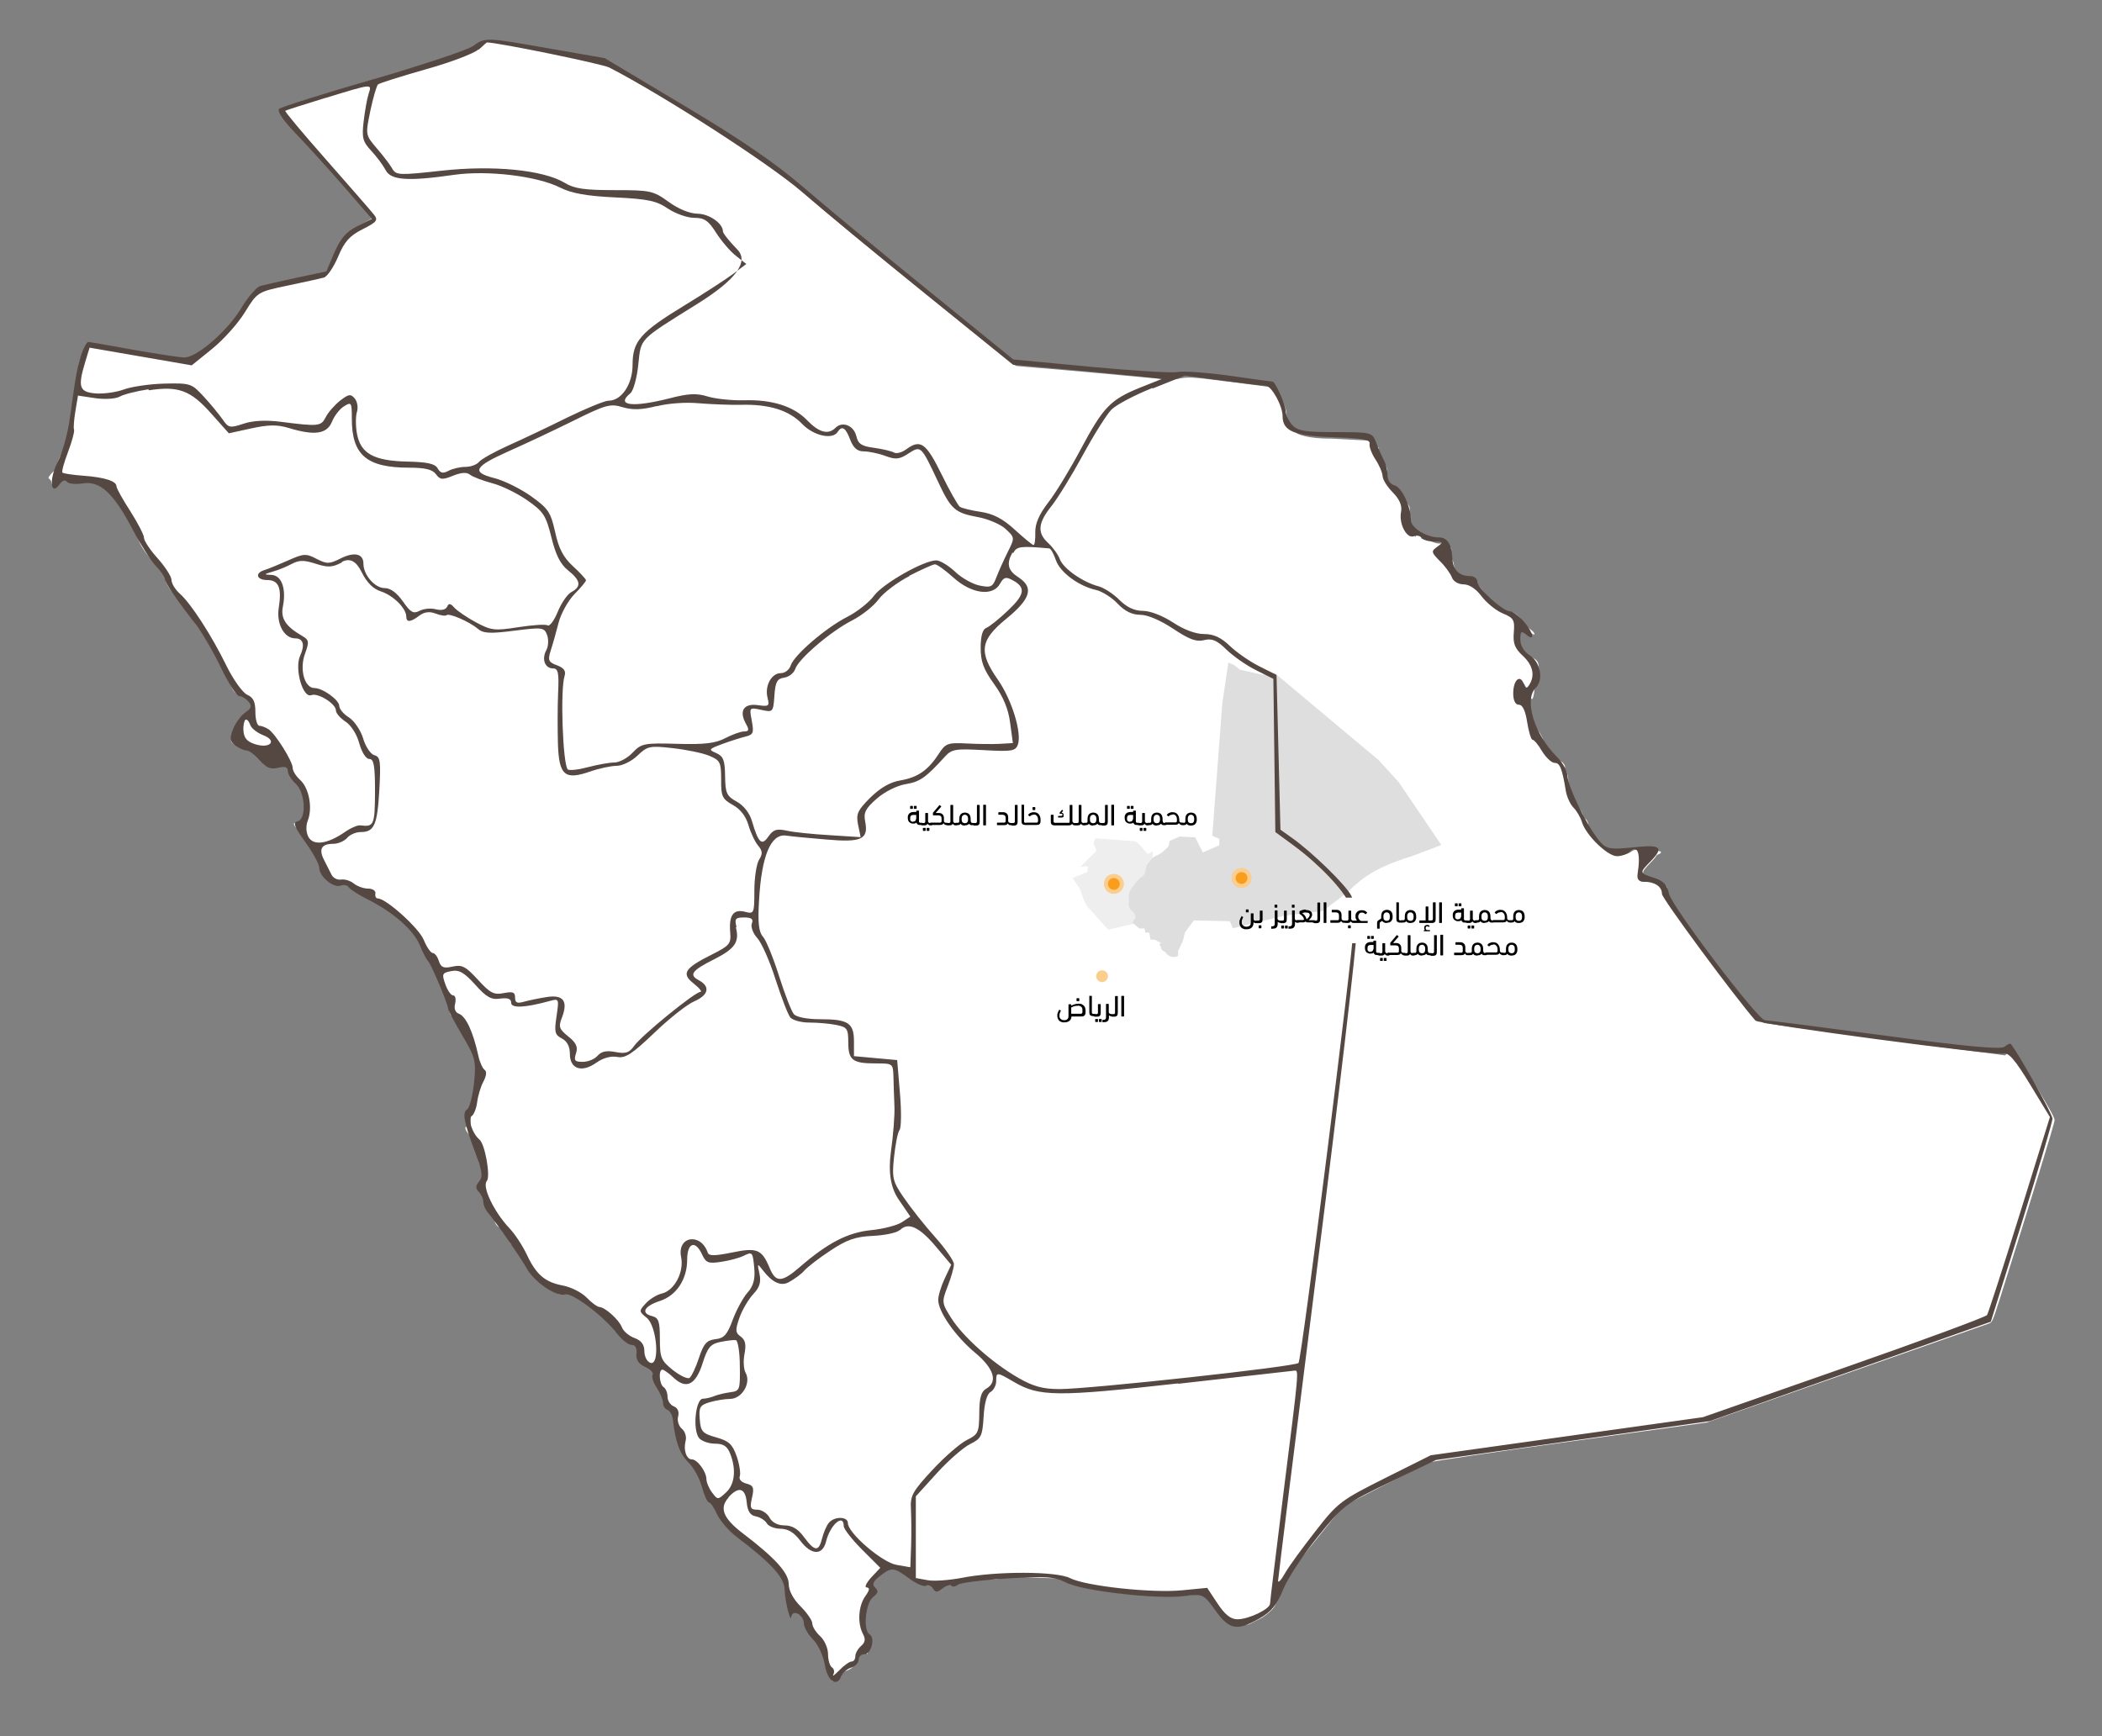 <?xml version="1.0" encoding="UTF-8"?>
<svg xmlns="http://www.w3.org/2000/svg" version="1.1" width="1070px" height="884px" viewBox="0 0 1070 884">
  <rect x="0" y="0" width="1070" height="884" fill="#808080" stroke="none"/>
  <defs>
    <style>
      .cls-1, .cls-2 {
        fill: #fff;
      }

      .cls-2, .cls-3 {
        fill-rule: evenodd;
      }

      .cls-3 {
        fill: #554741;
      }

      .cls-4 {
        fill: none;
        stroke: #fff;
        stroke-miterlimit: 4;
        stroke-opacity: .5;
        stroke-width: 2px;
      }

      .cls-5 {
        fill: #fcce8d;
      }

      .cls-6 {
        fill: #eee;
      }

      .cls-7 {
        fill: #dedede;
      }

      .cls-8 {
        fill: #f99d1c;
      }
    </style>
  </defs>
  <!-- Generator: Adobe Illustrator 28.7.1, SVG Export Plug-In . SVG Version: 1.2.0 Build 142)  -->
  <g>
    <g id="Layer_1">
      <path class="cls-2" d="M242.3,22.8l-3.5,3.4-29.2,8.5c-45.5,13.2-66.7,21.4-66.6,21.8,0,.2,3.4,5.3,10.1,12.6,13.7,14.8,36.5,41.3,36.1,42-.1.2-3.7,2.3-8,4.7l-6.7,6.2-4.5,8c-3.1,7.5-4.1,9.3-5.3,9.8-.8.3-8.6,1.3-16.9,2.9-8.3,1.7-15.2,4-16.3,4.3-1.8.5-2.7,1.1-8,10l-6.7,9.9-9.6,8c-5.3,4.4-10.1,8.2-10.8,8.5-.8.4-9.3-.9-26.6-3.9-14-2.4-24.9-4.4-25.3-4.4s-1.3,1.2-1.5,2.5-1.3,3.1-1.8,4.2c-1.2,2.5-2,8.5-2.2,12.3,0,1.7-.7,3.4-1,4-.3.6-.4,2.2-.3,3.5,0,1.3-.5,3.8-1.2,5.5-.5,3,0,4.5-1.1,8,.4,5.1.4,5.2-2.2,10.4-.3.6-.5,1.4-.5,1.9,0,.5-.8,2.4-1.8,4.3-1,1.9-1.9,4.5-2.1,5.8-.2,1.2-.6,2.2-.8,2.1-.3,0-1.2.7-2.1,1.8-1.3,1.6-1.5,2-.8,2.4.5.3,1,1.1,1.1,1.9.2,1.6,1.7,2.5,1.7,1,0-.5.3-.9.7-.9.4,0,.5-.4.3-.9-.2-.5,0-1.4.6-1.9.9-.9,1.1-.9,2.6,0,1.6.9,3.9,1.1,5.3.2.4-.3.6,0,.3.8-.3,1.3-.6,1.3,5.5,0,1.3-.3,3-.7,3.7-.8.7-.2,1.5,0,1.7.3s1.4,1,2.5,1.5c2.2.9,2.6,1.1,4.3,1.2.6,0,.3.6-.9,1.6-1.2.9-1.5,1.5-.9,1.5,1.9,0,7.8,6.7,7.8,8.7,0,.6.8,1.8,1.8,2.7,1,.9,2.2,2.7,2.8,4,.5,1.3,1.6,3.1,2.4,4,.8,1,1.4,2.5,1.4,3.5,0,3.1,4.9,11,8.1,13.1,1.6,1,6.2,6.6,6.3,7.5,0,.3,0,1.3,0,2.1-.1,2,2.7,6.1,7.5,11,2.1,2.2,3.9,4.1,3.9,4.3,0,1.5,4,8.2,6,10.1,3,2.9,6.5,8.6,9,14.9,1,2.6,2.5,5.5,3.3,6.5.8,1,2.1,3.6,3,5.8,2,4.9,2.9,5.9,5.8,6.4,3.5.6,5.3,2.2,5.3,5,0,1.3-.4,2.6-.9,3-2,1.7-5.5,12.5-2.4,14.1.9.4,8.5,12.8,8.5,3.7.2.1,3.4,2.3,3.5,1.5.2-1.2,2.3-3.2,4-.7,1.1,1.5-3.2-4.7-2.6-4.5.6.2,1.6,1.4,2.1,2.6,1.6,3.6,2.8,5.7,4.3,7.5.8.9,1.2,2,1.1,2.3-.2.3-.1.9.2,1.3.3.4.8,1.5,1,2.5.2,1,2.1,3.6,4.1,5.9,3.5,4,3.6,4.2,3.8,7.8,0,2,.4,4.4.8,5.3.4.9.4,1.9,0,2.4-.3.5-.5,1.7-.5,2.8,0,2.2-1.3,3.2-3.8,2.7-.9-.2-1.6,0-1.6.2,0,1.2,1.9,3.2,2.9,3.1.7-.1,1,.2.8,1.3-.1,1,.5,2.1,2.2,3.9,3.3,3.4,9.8,14.2,9,15.1-.9,1.1,2.8,6.2,5.2,7.2,2.5,1.1,3.2,1,3.2,0,0-.5.6-1,1.2-1.2,1.3-.4,2.4.3,6.1,4,1.6,1.6,2.7,2.3,4,2.3,1.3,0,1.7-.3,1.7-1,0-.5.3-1.1.8-1.3.6-.2.7,0,.5.7-.2.5,0,1,.2,1,.3,0,.4.3.2.6-.5.8,4.4,5,5.8,5,.6,0,2.6,1.4,4.5,3.1,1.9,1.7,4,3.2,4.7,3.5.7.2,1.5,1.1,1.9,1.9.4.8,1.1,1.5,1.6,1.5.5,0,1.5.9,2.3,2.1.7,1.1,1.9,2.2,2.7,2.4.9.2,1.5,1.1,2,2.8.4,1.4,1,3,1.4,3.7.4.7,1.2,2.7,1.8,4.4.6,1.9,1.5,3.4,2.3,3.8l1.3.7-1.2-1.4c-1.1-1.2-1.1-1.3-.1-1.1,1.5.3,5.2,7.3,5.2,9.8,0,.7.2,1.5.4,1.7.2.2.5,1.5.6,2.9.2,2,.7,3,2.2,4.4,2.2,2,3.4,6.3,2.2,7.8-1,1.1.5,3.9,2,3.9.7,0,1.6.2,1.9.5,1,.6,4.4,5,4.4,5.6,0,1.2-1.8.4-3.1-1.3-2.1-2.8-2.4-2.1-.5,1.2,2.7,4.6,3.7,6.1,4,5.8.2-.2-.2-1.2-.7-2.3l-1-2,1.9,1.9c1.6,1.6,1.8,2,1.1,3.1-.6,1-.5,1.7,1.4,5.2,1.9,3.4,2.2,4.5,2.2,8,0,2.2.2,4.6.5,5.2.5,1.2.5,1.2.9-.1.4-1.3,1.5-1.9,1.5-.7,0,.7-3.3,7-4.2,8.1-.3.4-.7,2.6-.8,4.8,0,2.2-.4,4.4-.6,4.9-.6.9-.6,10.1,0,11.1.2.4.2.5-.3,0-.3-.3-.7-1.1-.8-1.8-.1-.7-.7-1.3-1.3-1.4-1.6-.3-.8,2,1.5,4.4,1,1,1.7,2.1,1.7,2.4,0,.3.4,1.1.9,1.7.7.9,1,1,1.8.4.5-.4.9-.5.9-.2s-.4.9-.8,1.3c-.6.5-.7,1.7-.5,4.1.4,4.5,1.1,6.4,2.2,5.9.5-.2.9-.1.9,0,0,.4.2,1.2.9,4.6.3,1.5,0,2.1-1.8,3.9-1.2,1.1-2.1,2.3-2.1,2.6,0,.3.9,1.6,1.9,2.9,1.4,1.8,1.9,2.9,1.8,4.5-.1,1.7.3,2.5,2.3,4.6,1.5,1.6,2.4,3.1,2.4,4,0,1.7,1.4,3.9,2.5,4,2.6.2,2.6.2,1.6.8-.7.5-.6.9.8,2.4.9,1,1.9,1.7,2.1,1.5.2-.1.9.2,1.6.7,1,.8,1,.9,0,.6-.7-.2-1,0-1,.8,0,1.3,1.5,2.7,2.4,2.2.3-.2.8,0,1,.7.9,2.6,2.9,6.5,3.7,7.1.5.3.7.9.7,1.2-.3,1,3.2,5.9,6.3,8.8,1.7,1.6,4.8,3.9,7,5.2,4.7,2.2,6.1,3.1,3.6,1.2-1.8-1.4-.9-1.6,1.1-.3,1,.7,1.8.8,3.5.3,2-.6,2.3-.5,4.7,1.7,1.4,1.3,3.2,2.5,4.1,2.7.9.2,1.6.8,1.6,1.2,0,1.2,4.1,3.8,6,4.9.9.2,1.9.7,2,1.2.2.5,1.8,1.8,3.6,2.9,2.4,1.6,3.2,2.4,3,3.2-.2.7.4,1.9,1.6,3.1,1,1.1,2.5,2.5,3,3.5,1.7.3.9.9,1,.5.1-.4,1.1.2,2,.2,3,0,6.1,5.1,5.1,8.4-.2.7-.7,1.1-1.1.8-.4-.2,0,.3.8,1.3.8.9,2.9,2.3,4.7,3.1l3.2,1.4-.4,2.8c-.4,3-.2,3.6,3.1,8,1.3,1.8,1.9,3,1.7,3.9-.5,2,1.2,4.9,3.2,5.3,2.8.6,3.2,1.6,2.1,4.7,0,4.1-.3,6.7,2.5,7.8l1.9.8-1,3.4c-.9,3.3-.2,3.1,1.1,5.6,1.9,3.4,2.5,4,3.2,4.5.4-.2,1.1,0,1.5.5.4.4,1.4,1.6,2.2,2.5,1.9,2.1,2.6,4,2.6,6.7,0,1.1.3,2.2.6,2.4.3.2.6,1,.6,1.8,0,.9.3,1.5,1,1.5.7,0,.9.4.7,1.2-.2.7,0,1.3.6,1.5.5.2.7.6.5.9-.2.3,0,.6.4.6.9,0,2.9,3,2.9,4.3,0,.5.7,1.5,1.5,2.3.8.8,1.8,2.4,2.1,3.5,1.3,3.3,7.3,8.3,9.2,9,.4,0,2,1.2,3.5,2.7,1.5,1.5,3,2.7,3.3,2.7.3,0,1.1.7,1.8,1.5.6.8,1.6,1.5,2.1,1.5.5,0,1.1.5,1.3,1.2.2.6,1.2,1.9,2.3,2.8,6.7,5.6,7.8,6.9,7.7,8.8,0,1.1.4,4.5.9,7.6.5,3.1,1.1,6.9,1.3,8.4l1.3,3.1-.6-3.1c.2-1.5,0-3.2-.2-3.8-.5-.9-.4-1.1.4-.7.6.2,1.1.4,1.2.4.1,0,.5,1.1.9,2.5.8,3.2,2.2,2.3,3.3,4,2,0,2.8,1.3,2.8,4.9,0,3.7,1.7,4.3,2.2,5.3,1.2,0,5.5,4.1,5.5,5.3,0,.4.3,1.4.7,2.1.4.7.6,2.7.6,4.4.8,2.3.1,3.4,1.3,4.8.9,1.1,1.4,2.5,1.4,3.7,1,1.9.4,2.9,3,1.9,1.7-.7,2.3-1.3,2.6-2.6.2-1.2.8-1.8,1.9-2.2,3.3-.9,5.2-2.8,6.2-6.3l1-3.3,2.4.4,1.9.4v-2.1c-.2-1.5,0-2.3.6-2.8,1.3-1.1,1.1-2.3-.5-3.1-.8-.4-1.9-1.7-2.5-2.9-.9-1.9-.9-2.6-.3-4.5.4-1.2.6-3.1.3-4.3-.2-1.2-.1-2.8.2-3.7.3-.9.7-2.3.9-3.2.3-1.2.9-1.8,2.5-2.3,1.7-.5,2.1-1,1.9-2-.1-.7-.9-1.6-1.8-2.1-1.5-.7-1.6-.9-.8-2.1,1-1.6,5.2-5,8.2-6.9,4.2-2.6,9.2-1.1,14.9,4.3l3.8,2.6h3.5c3.4-.2,3.5.2,3.5,1.3,0,1.8,2.2,1.5,3.9-.4,1.4-1.6,1.5-1.6,3.7-.8,2.2.8,2.3.8,3.5-.7,1-1.3,1.7-1.5,3.9-1.5,1.5,0,4.4-.2,6.6-.5,2.5-.4,5.1-.4,7.2-.1,2.7,0,4-.5,6.3-1.2,2.5-.8,4.8-.2,15.8.2l12.8.4,5.1,2.8,6.8,1.6,20.2,3.4,21.8,1h9.6c6.8-.9,9.7-1.1,10.5-.7.5.3,3.4,4,6.4,8.1l5.5,7.2,5,.4,5-.4,6.3-3.2c3.6-2.1,6.3-5,6.7-5.8.4-.8,2.4-4.3,4-8.5l2.8-7.7,14.1-17.5,14.1-17.5,20.9-10.7c11.5-5.9,22.1-11.1,23.7-11.7,1.5-.6,33.5-5.3,71.6-10.6l68.9-9.6,70.7-24.8c38.9-13.6,71.6-25.1,72.7-25.5,2-.7,2-.8,6.2-13.9,15.4-48.8,27.5-88.3,27.5-89.7s-3.5-7.5-10.2-18.5c-5.6-9.3-10.4-17.3-10.8-17.8-.5-.8-.9-.6-2.4,1.2l-1.8,2.1-60.3-8c-33.2-4.4-61.1-8.2-62.1-8.4-1.9-.5-2.2-.9-33.8-41.7l-15.2-19.7-.2-4.1c-.2-3.1-.5-4.2-1.2-4.5-.5-.2-1.3-.8-1.7-1.4-1-1.4-4.8-2.1-6.2-1.2-1.3.8-4.5.9-5,.1-.2-.3,0-1.3.6-2.2.5-.9.9-2,.9-2.5,0-.4,1.5-2.3,3.3-4.1,1.8-1.8,3.3-3.6,3.3-3.8s.5-.7,1.2-.9c1.3-.4,1.7-1.5.5-1.5-.4,0-1.2-.5-1.8-1-1-.9-1.2-.9-2.9.7-1,.9-1.9,2.2-2.1,2.8s-.8,1.1-1.3,1.1c-.7,0-.9-.4-.6-2,.3-1.6,1.2-1.2.4-1.5-2-.9-4.4-1.3-6,0-1.9,1.5-5.8,2.1-8.2,1.6-3.7-.7-4.9-1.6-7.3-5.5-2-3-2.8-3.9-3.6-3.6-1.4.4-2.1-.9-2.6-5-.3-2-.8-3.4-1.5-3.9-.6-.4-1.3-1.5-1.5-2.3-.5-1.9-3.7-5.9-4.8-5.9-.8,0-1.8-3.8-1.2-4.7.2-.3,0-1.5-.6-2.7-.5-1.2-.9-3.2-.9-4.6,0-1.3-.4-3.2-.9-4.2s-.9-1.8-.8-1.9c.5-.7-1-2.9-2.1-3.2-.8-.2-1.7-1-2.1-1.8-.8-1.5-2.1-1.4-1.5,0,.2.5.2.8,0,.8-.5,0-6.2-7.5-7.1-9.4-.5-1-1.5-2-2.2-2.2-1.2-.3-1.8-2.2-.6-2.2.3,0,.6.3.6.6,0,.3.6.9,1.4,1.2.8.4,1.7,1.4,2.1,2.2l.7,1.6-.3-1.8c-.2-1-1.4-3.2-2.6-4.8-3-3.9-4.3-7.1-3.8-9.3.4-1.8-.5-4.2-1.6-4.2-.4,0-1-.5-1.5-1-.8-1-.9-1-1.5.1-.7,1.1-.7,1.1-1.2-.6-.3-1.1-.2-2.1.2-2.5.4-.5.4-1.1-.3-2-.8-1.1-.8-1.5,0-3,1.2-2.2,2.3-2.2,3.2-.1.4.9,1.2,2.3,1.8,3.1.6.8,1.1,1.9,1.1,2.5,0,.6.2,1.1.5,1.1.6,0,1.3-2.9,1.3-5.5,0-1.3.2-1.7,1-1.6.9.2,1.1-.4,1.2-4.3.3-7.6,0-8.2-4.3-10.2-3.6-1.6-3.8-1.9-4.7-4.6-1.2-3.9-1.9-10.7-1-11.3.4-.2.6,0,.6.8,0,.9.5,1.3,2,1.5,1.1.2,2.7.9,3.6,1.6,1.2.9,1.6,1,1.6.4,0-.5-.9-1.5-2.1-2.3-1.2-.8-3-2.8-4.2-4.5-2.1-3-4.1-4.4-6.2-4.4-2.7,0-10.2-5.1-12.1-8.3-.7-1.2-2.1-3.1-3-4.2-1.2-1.4-1.9-1.8-1.7-2.7.3-1.1.4.4-1.2.3-1.5-.1-1.9-1.6-1.7-.7.2.9,0,.5-1.3.5-1.1,0-1.5-.2-1.3-.7.2-.4,0-.3-.6.2-.7.6-1.2.7-1.7.2-.4-.4-.4-.7,0-1,1.2-.7.4-.5-.9-.5-.7,0-.8-1.9-.8-1.3,0,.8-.2.8-.8.3-.5-.4-1-2.4-1.2-4.6-.4-4-1.4-5.3-2.9-3.9-.4.4-.9.7-1.2.7-.8,0-.5-1.7.5-2.6,1.3-1.3.5-2.5-.8-1.3-.9.8-1.2.7-2.7-.5-1.1-.9-1.5-1.5-1-1.8.4-.2,1.1-.1,1.5.3.6.5.9.5,1.2,0,.2-.4,1-.5,1.6-.3.7.2,1.4,0,1.7-.4.4-.6.5-.6.5,0,0,.4.3.7.6.7,1.1,0-.4.4-2.2-1.7-1.7-2-.8-1.5-4.5-1.5-2.1,0-4-1.2-4-1,0,.2-.3-.6-.7-.6s-1.5.1-1.3-.4-2.7-.5-3-.5.5-.7-.5-1.5c-1.5-1.2-.7-1.5-2-1-1.1.4-.8,0-.5.8.3.7.2.9-.3.6-.4-.3-.5-1-.3-2,.4-1.5.4-1.6-.6-.6-1.2,1.2-2.2,1.4-2.2.4,0-.3.2-.5.5-.3.3.2.7,0,.9-.6.5-1.4.4-2.8-.2-2.4-.3.2-.7,0-.9-.6-.2-.5-.6-.8-1-.6-.3.2-.6-.2-.6-.9,0-1.1-.1-1.2-1-.5-.9.7-.9.7-.6-.4.2-.7.5-2.1.7-3.1.2-1.1.6-1.9.9-1.9.7,0,.7.2,0,2.1-.8,2-.3,2,.8-.1l.9-1.6-.2,2.3c-.2,1.9,0,2.2.6,1.6.5-.4-.5-1.7-.5-3,0-1.9.9-2.7-2-5.6-3.1-3.1-5-4.4-3-4.4.5,0-6.7.2-2,0,0-.6,2.3-.8-1-1.5-1.1-.2-1.1-1.6-1.3-2.2s-.9-1.8-1.5-2.7c-.9-1.3-1.1-2.2-.8-4.1.4-2.2.2-2.6-2.1-5.1-2.3-2.5-2.5-2.9-2.1-5.4.2-1.7.1-2.5-.2-2.3-.4.2-1-.4-1-1.8-1.9-.8-.4.2-2-1l-2-.5-18.5-1c-13,.1-18-2.5-18-3,0-.4-.9-1-2-2-2-1.8-3.2-5.7-3.2-8.6,0-1.8-3-8.2-4.8-11.4-.7-1.3-1.3-.8-2-1-.7-.2-11.1-1.6-22.5-3-20.3-2.6-20.8-2.4-25.5-1.5-4.6.9-5.8.3-42.5-3-20.7-1.9-38.8-3.3-40-3.5-1.7-.3-6.8-5.2-21.5-17-49.2-39.7-72.3-57.8-89-73.5-18.5-14-19.7-15.8-28.5-21-5.2-3.1-22.5-14.2-39-24-16.5-9.8-30.8-18-32-18.5-1.2-.5-5.6-2.9-10.9-3.9-11.6-2.2-47.9-7.4-48.9-7.4-.4,0-2.7.5-4.7,2.3ZM121.5,367.5c-1.1,2-1.6,4.9-.3,5.6.6.3,1.3.6,1.4.6.6,0-.4-3.4-1.2-4.3-.7-.8-.5-1.2,0-2.4.8-1.8,1.1-1.2.2.5ZM118.6,374.6c-.5.8-1,1.8-1,2.3,0,1.1,1.2,2.2,2.5,2.2.6,0,2.2.5,3.4,1.2,1.3.7,3,1.2,3.7,1.2,1.9,0,3.2,1.1,4.2,3.6.5,1.1,2,3.1,3.3,4.4l2.6,1h1c1.3-1.7,1.2-2.4-.3-1.2-.9.7-1,.7-.6-.5.3-1,.2-1.3-.5-1.3s-.8-.2-.6-.5c.5-.8-7.7-6.6-9.7-6.9-1-.1-3-1-4.6-1.9-2.4-1.5-2.8-2-2.5-3.4.4-2,.1-2.1-1.1-.2Z"/>
      <path class="cls-6" d="M557.4,431.2c-1.2-2.1-.3-3.8.3-4.4l20,1.5c1,0,4.7,4.3,6.5,6.5l2.7-1.4-.3,5.1-1.9,2.6-1,4.2-4.4,4.4-3.2,4.7-.4,6.5c-.6,1.5,1.9,3.8,3.2,4.8l.5,1.9-1.7,2.6-13.6,3.1-10.2-11.3c-1.5-1.5-3.3-6.7-4-9.1l-3.9-5.9,7.6-3.1c0-1,.2-2.9,0-2.9s-2.6.2-3.7.4l7.1-7.1c.6-.2,1.6-1.1.4-3.2Z"/>
      <path class="cls-7" d="M628,338.5l-2.7-1.2-3.1,20.7-5.1,67.5,3.6,1.6v3.2s-8.4,3.7-8.4,3.7l-3.9-7.7-8-.4-5,2.2-.5,2.7-2.7,2.6c-.5.5-1.8,1.5-3.6,2.2-2.2.9-2.9,2.5-3.1,2.6-.2.1-1.3,1.7-1.9,2.5,0,1.2-.7,2.6-.8,3.7,0,.9-1.2,1.9-1.9,2.2-2.6,2.1-4.7,5.4-5.5,6.7-.9,1.1-.9,4.7-.8,6.4-.3,1.1.4,2.7.7,3.4,2.4,1.3,2.8,3.4,2.7,4.2l-1.6,2.4,3.6,3h2.6s.4,2.1.4,2.1h2s.7,3.6.7,3.6h2.1s3.2,1.7,3.2,1.7c-1.9,1,.1,1.1,0,2.4-.1,1,1.5,1.9,2.2,2.2,2,3.2,5.1,2.7,6.5,2v-2.5s2.4-5.1,2.4-5.1l1.1-4.4,4.5-6.1,18.3.4,1.6,3.6,25.7-6.3,20.1-2.5,13.1-10c1.8-2,7.1-7,13.8-10.6,6.8-3.6,14.9-6.3,18.1-7.2l15.3-5.8-21.7-32-10.2-11.2-53-44.4-6.2.9-11.3-2.5-3.5-2.7Z"/>
      <path class="cls-3" d="M240.6,23.5c-2.7,2-25.6,9.6-50.8,16.9-25.2,7.3-46.7,14.1-47.7,15-1.2,1.1,1.9,5.7,8.1,12.2,5.5,5.7,16.6,17.9,24.6,27.1l14.5,16.7-7.5,3.8c-5.6,2.8-8.5,6.3-11.6,13.4l-4.1,9.6-15.1,3.2c-8.3,1.8-16.7,3.7-18.5,4.2-1.9.5-6.3,5.6-9.7,11.3-7,11.6-22.6,25.1-28.9,25.1-2.3,0-13.9-1.8-25.9-3.9-12-2.2-22.4-4-23.1-4-.7,0-2.3,2.9-3.5,6.4-2.1,6.5-2.7,9.6-6,33.4-1,7.2-3.7,16.7-6,21.2-4.5,8.8-3.8,17.9.9,11.5,1.4-2,3-2.5,3.7-1.4.7,1.1,4.3,1.5,8.1.9,8.9-1.4,15.8,5,25.6,23.8,3.9,7.4,9.1,15.6,11.6,18.2,2.5,2.6,4.6,5.6,4.6,6.6,0,1.8,5.2,9.5,16.9,24.8,2.7,3.6,8.1,12.9,11.8,20.7,3.8,7.8,7.9,14.2,9.2,14.2,1.3,0,3.4,1.3,4.7,2.8,1.8,2.2,1.5,3.4-1.7,5.6-2.2,1.5-5,5.4-6.2,8.5-1.8,4.8-1.6,6.2,1.3,8.3,1.9,1.4,4.5,2.5,5.7,2.5,1.2,0,4.2,2.2,6.6,5,3.3,3.8,5.6,4.7,9.3,3.8,3.6-.9,5-.4,5,1.6,0,1.6,1.8,4.5,4,6.5,5,4.5,5.6,18.2.9,19.2-2.4.5-1.6,2.7,4,10.5,3.9,5.4,7.1,11.3,7.1,13.1,0,4.4,7.2,10.4,10.8,9.1,1.7-.6,3.5-.3,4.2.8.7,1.1,4.9,3.8,9.5,6.1,13.2,6.6,23.5,15.7,26.7,23.4,1.6,3.9,3.5,7.5,4.2,8.1,1.4,1.1,10.2,22,10.2,24.2,0,.7,3.2,6.9,7.2,13.6,6.8,11.5,7.1,13,6,24.3-.7,6.6-2.3,12.6-3.5,13.4-2.6,1.6-1.7,6.5,4.2,22.2,3.5,9.3,3.9,12,1.9,14.5-1.9,2.3-1.9,3.5-.2,5.3,1.3,1.3,2.3,3.5,2.3,5,0,1.5.9,3.7,2,5.1,4.4,5.2,17,23.2,20.2,29,3.9,6.9,15.1,14.5,19.5,13.1,3.5-1.1,19.6,11.1,26.3,19.8,2.5,3.3,5.9,5.9,7.5,5.9,1.9,0,2.8,1.6,2.5,4.5-.3,3.1,1,5.2,4.4,6.7,2.7,1.2,4.4,3,3.8,4-.6,1,.3,3.9,2.1,6.6,1.7,2.6,3.2,6.1,3.2,7.7,0,1.6,1,3.2,2.3,3.6,1.3.4,2.6,3,2.8,5.6,1.2,10.7,3.5,16.9,7.9,21.2,2.6,2.5,5.6,8,6.8,12.4,1.2,4.4,2.8,7.9,3.6,7.9.8,0,2.6,2.7,4.1,6,1.5,3.3,5.9,8.4,9.8,11.4,17.9,13.6,24.4,20.7,24.6,26.9.2,6.4,3.2,18,3.6,13.7.3-3.9,6.2-.5,6.2,3.5,0,2,2.1,5.7,4.7,8.3,2.6,2.6,5.2,8.3,6,13,1.4,8.4,6.2,11.5,8.5,5.4.6-1.6,2.8-3.4,4.9-4.1,2.1-.7,3.8-2.5,3.8-4,0-1.6,1.2-2.8,2.8-2.8,3.6,0,5.8-8.3,2.7-10.2-3.4-2.1-2-16.1,1.9-19,2.5-1.9,2.8-3,1-4.7-1.7-1.7-1.1-3.2,2.4-5.9,6-4.7,7-4.6,14.9,1.2,3.7,2.7,7.5,4.4,8.6,3.7,1.1-.6,2.6,0,3.5,1.4,1.3,2.1,2.2,2.1,4.8,0,1.8-1.4,3.8-2.1,4.5-1.4.7.7,2.2.5,3.4-.5,1.2-1,12.5-2.4,25.2-3.2,20-1.2,23.9-.9,29.9,2.1,8.3,4.3,46.2,8.6,60,6.9,9.8-1.2,9.8-1.2,16,7.3,7.1,9.9,10.9,10.6,22.4,4.1,6-3.4,8.8-6.8,12-14.6,2.2-5.6,10.1-17.6,17.5-26.8,13.1-16.2,14-17,36.9-28l23.5-11.3,69.7-9.9,69.7-9.9,71.5-25.3,71.5-25.3,15.7-50.2c8.6-27.6,15.7-51.6,15.7-53.2,0-2.2-17.1-32.9-21.2-38-.3-.4-1.8.2-3.2,1.4-1.9,1.5-18.7,0-61.2-5.7-32.2-4.3-59.6-7.8-60.8-7.8-3.5,0-47.5-58-48.8-64.4-.9-4.3-2.8-6.5-7.1-7.9-8.2-2.7-8.2-2.5-2.1-8.8,6.5-6.7,5-8.3-6.9-7.1-14.9,1.5-15.9,1.3-20.2-4.2-6.1-7.7-15.3-26.9-15.4-32,0-2.4-2.4-6.7-5.3-9.6-11.6-11.5-17-29.2-10.8-35.3,4-3.9,2.4-12.9-2.9-16.3-3.1-2-5-5.1-5-8.2,0-4.2.5-4.6,3-2.5,4.7,3.9,3.7-1.1-1.4-6.9-2.4-2.7-5.5-5-6.9-5-3.6,0-16.6-11.8-16.6-15.1,0-1.5-1.6-2.8-3.5-2.8-5.8,0-8.9-3.1-9.2-9.1-.4-7.3-2.6-10.6-6.9-10.6-6.3,0-14.2-4.9-14.2-8.8,0-6.9-4.6-16.7-8.3-17.7-2.1-.5-3.6-2.7-3.6-5.1,0-2.3-.8-5.7-1.8-7.6-1-1.9-2.8-5.9-3.9-8.9-2.1-5.4-2.3-5.5-20.8-5.5-15.5,0-19.2-.6-22-3.6-1.8-2-3.3-5.2-3.3-7,0-3.1-5.3-15.1-6.7-15.1-.3,0-10.1-1.3-21.7-3-11.6-1.6-23.7-2.5-26.7-1.9-3.1.6-23.2-.7-44.6-2.7l-39-3.7-43.6-35.4c-24-19.4-52.6-43.1-63.5-52.5-14.1-12.1-31.8-24.3-60.4-41.3l-40.5-24.2-28.1-4.9c-33-5.8-32.8-5.8-39.2-1ZM243.5,25.2c-2.2,2-14.2,6.6-26.8,10.1-12.6,3.6-23.5,7-24.3,7.7-.7.7-2.5,6.8-3.9,13.5-2.5,12.2-2.5,12.2,3.3,19,3.2,3.7,6.8,8.4,7.9,10.4,1.9,3.3,3.5,3.4,25.1,1,26.3-2.9,51.7-.4,62.7,6.2,4.9,3,10.2,3.7,25.4,3.7,18.2,0,19.6.3,27.5,6,5.1,3.7,10.7,5.9,14.6,6,5.9,0,13,4.9,13,9,0,1,3.3,5.1,7.3,9.2q9.1,9.3-20,27.5c-30.6,19.1-28.9,17.4-30.4,31.3-.7,6.7-2.5,13.2-4,14.4-7.7,6.3,1,7.4,19.9,2.6,9.6-2.5,13.8-2.7,19.6-.9,4,1.2,12.1,2,18,1.9,14.5-.5,25.6,3,32.5,10.2,6,6.2,10.7,7.5,14.4,3.8,3.5-3.5,9.3-1.2,10.6,4.2.9,4,2.7,5.2,9.1,6,4.3.6,8.9,1.7,10.1,2.4,1.2.7,3.9,0,6-1.5,7.4-5.5,10.2-3.6,18.1,12.4,4.1,8.4,8.4,16,9.4,16.7,1,.7,5.8,1.9,10.7,2.6,6.4,1,11.2,3.5,17.3,9.1,4.7,4.3,9,7.8,9.5,7.8.6,0,1-2.9.9-6.4-.1-4.5,1.9-9.2,6.7-15.4,3.8-4.9,11.2-17.1,16.5-27.1,11.4-21.3,15-25.1,30-31.2l11.3-4.5-10.5-1.2c-5.8-.6-22.8-2.2-37.9-3.6l-27.4-2.4-44.4-35.9c-24.4-19.7-52.9-43.3-63.3-52.3-16.2-14-70.2-48.9-97.8-63.1-3.7-1.9-56.8-12.8-62.4-12.8,0,0-1.9,1.6-4,3.6ZM165.8,49.8c-11,3.4-20.2,6.3-20.6,6.6-.4.3,9,11.5,20.9,25,11.9,13.5,22.8,26,24.2,27.8,2.3,2.9,1.6,3.8-5.7,7.5-6.6,3.3-9.3,6.3-12.5,14-2.3,5.4-5.5,10.1-7.2,10.6-1.7.5-10,2.3-18.5,4.1-15.3,3.2-15.4,3.3-21.7,13.5-3.4,5.6-10.9,14-16.7,18.7l-10.4,8.4-26-4.5-26-4.5-2.2,7.2c-3.9,12.9-3.1,15.4,5.3,16.1,4.1.3,10.5-.6,14.3-2,3.7-1.4,13-2.8,20.6-3,13.4-.3,13.9-.1,20.1,6.6,3.5,3.8,7.8,9,9.6,11.6,3,4.4,3.8,4.5,10.7,2.2,4.8-1.6,11.4-1.9,18.6-1,19.5,2.5,20.8,2.4,23.2-2.3,1.2-2.4,4.5-6.2,7.3-8.4,4.4-3.4,5.4-3.6,7.5-1.1,1.3,1.6,1.8,4.6,1.1,6.8-.7,2.2-.7,7.2,0,11.1,1.9,10.1,8.5,13.8,25.5,14.2,10.4.2,14.3,1.1,15.6,3.5,1.4,2.4,2.7,2.7,5.5,1.2,2.1-1.1,5.9-2,8.6-2,2.7,0,5.8-1.1,7-2.6,1.2-1.4,7.8-5.1,14.7-8.2,6.9-3.1,20.5-9.5,30.1-14.3,9.7-4.7,19.1-8.6,21.1-8.6,6.6,0,12.2-8.4,12.2-18.2,0-12.1,3.9-16.6,26.4-30.3,10.2-6.2,21.4-13.5,25-16.2l6.5-4.9-5.2-4.1c-2.9-2.2-7.4-7.5-10.1-11.7-4-6.3-6-7.7-11.2-7.7-3.5,0-9.5-2.1-13.4-4.7-5.9-4-10.3-4.9-27-5.7-14.5-.7-22.1-2.1-27.9-5-11.7-5.9-36.9-8.9-53.9-6.5-23.5,3.4-32.3,2.8-34.9-2.4-1.3-2.5-4.6-6.9-7.3-9.8-4.3-4.6-4.9-6.6-3.9-14.9.6-5.2,1.7-11.5,2.5-14,1.7-5.4,2.6-5.5-22,2ZM586.7,197.5c-9.1,3.6-18.5,8.6-20.9,11-2.4,2.4-9,12.9-14.6,23.2-5.6,10.3-12.8,22-16,26-6.9,8.6-7.3,13.6-1.6,18.8,2.3,2.1,5,5.8,5.9,8.2,1.8,4.8,11.7,11.7,19.7,13.8,2.7.7,7.5,3.8,10.6,6.9,3.8,3.8,7.7,5.6,12,5.6,3.7,0,10.1,2.5,15.3,5.9,5.6,3.7,11.5,5.9,15.8,5.9,4.9,0,8.6,1.7,13.1,6,3.4,3.3,10.2,8,15,10.4l8.8,4.4,1,39.4,1,39.4,5.9,4.2c10.3,7.3,27.2,23.8,30.1,29.3,1.5,3,2.8,11,2.8,17.9,0,6.9-9,83.7-20,170.6-11,86.9-20,159.1-20,160.4,0,1.3,1.6-.4,3.5-3.8,1.9-3.4,8.9-13,15.5-21.4,11.4-14.7,13-15.8,35.3-27l23.4-11.7,69.3-9.7,69.3-9.7,71.7-25.1c39.5-13.8,72.2-25.9,72.9-26.9.6-1,8.1-24,16.6-51.3l15.4-49.5-10.1-16.6c-7.6-12.5-10.9-16.4-13.6-15.7-4.3,1.1-124.5-14.9-126.2-16.8-10.9-12.5-47.6-62.2-47.6-64.5,0-3.7-3.5-6.1-9-6.2-2.8,0-3.8-1.2-3.4-4,1.7-10.5,0-15.2-4-11.3-1.3,1.3-4.2,2.3-6.5,2.3-4.8,0-15.8-10.7-17.8-17.3-.7-2.4-2.7-5.8-4.3-7.4-1.6-1.6-3.4-5.4-3.9-8.4-1.9-11.5-3-14.4-5.7-14.4-1.6,0-4.4-2.7-6.4-5.9-1.9-3.3-4.1-5.9-4.9-5.9-.7,0-1.9-4-2.7-8.9-.9-5.8-2.3-8.9-4.2-8.9-1.8,0-2.9-2.1-2.9-5.8,0-6.7,3.4-9.9,5.3-5,1,2.6,1.6,2.7,2.9.6,3-4.8,1.8-10-3.4-14.8-4-3.7-5-6.3-4.5-11.8.5-6.3,0-7.4-5.6-9.7-3.4-1.4-8.3-5.4-10.8-8.7-2.8-3.8-6.3-6.1-9.2-6.1-2.6,0-5.2-1.5-5.9-3.5-.7-1.9-3.4-5.7-6.1-8.3-4.5-4.6-4.6-5-1.3-7.4,3.2-2.3,3-2.6-1.7-2.6-2.9,0-5.8-.9-6.4-1.9-.6-1-2.4-1.4-3.9-.8-3.6,1.4-7.7-6.3-6.5-12.4.6-3.2-.7-6.3-4.1-9.8-2.8-2.8-5.2-6.5-5.3-8.4-.1-1.9-1.8-5.8-3.7-8.6-1.9-2.9-3.2-6.4-2.9-7.9.4-2.1-3.6-2.8-18.3-3.3-20-.6-26-3.1-26-10.7,0-5.3-5.6-15.4-8.5-15.5-1.3,0-11.2-1.2-21.8-2.6l-19.4-2.6-16.5,6.6ZM75.5,198.2c-5.8.9-12.4,2.5-14.5,3.7-2.2,1.2-7.7,1.5-12.6.8l-8.7-1.3-1.3,7.8c-.7,4.3-1.1,8.6-.7,9.6.3,1-1.1,6.1-3.1,11.4-2,5.2-3.3,9.9-2.8,10.4.5.5,5.3,1.2,10.7,1.6,10.7.8,16.8,2.7,16.8,5.4,0,1,3.1,6.6,7,12.6,3.8,6,7,12.1,7,13.6,0,1.5,3.1,6.2,7,10.5,3.8,4.3,7,9.2,7,11,0,1.7,1.9,4.9,4.2,6.9,5.8,5.2,16.1,21.1,23.7,36.6,3.5,7.2,8.3,13.8,10.6,14.9,3.2,1.4,4.2,3.6,4.2,8.8,0,3.8.9,6.9,2,7,1.1,0,3.1.8,4.6,1.7,3.5,2.2,12.4,16.4,12.4,19.8,0,1.5,1.7,4.2,3.8,6.1,4.5,4,6.4,14.2,3.9,20.6-1.1,2.8-.9,6.1.3,8.4,2.5,4.6,9.7,3.6,18.4-2.4,3-2.1,6.6-3.7,8-3.5,7,.9,7.4-.2,7.5-17,0-13.5-.6-16.8-2.9-16.8-1.7,0-3.8-3.3-5.1-7.9-1.2-4.6-4.2-9.3-7-11.1-2.7-1.8-4.9-4.3-4.9-5.7,0-3.4-9.1-9.1-12.5-7.8-4.4,1.7-8.7-13.6-5.7-20.1,2.5-5.5,1.6-8.8-2.5-8.8-5.7,0-9.7-7.5-8.4-15.6,1.6-10.1,0-14.1-5.9-14.1-5.5,0-6.4-3.6-1.3-5.1,1.9-.6,7.3-2.8,12-4.9,7.9-3.5,9-3.6,14.4-.8,5.3,2.7,6.5,2.7,12.1-.1,7.1-3.6,11.8-2.6,11.8,2.6,0,5.7,5.8,12.4,10.8,12.4,3,0,6.2,2.4,9.3,6.8,3.9,5.6,5.3,6.4,8.4,4.8,2.1-1.1,5.8-1.5,8.4-.8,2.8.7,5,.2,5.7-1.3.8-1.9,1.7-1.8,3.7.5,1.5,1.6,6.4,5,11.1,7.5,7.7,4.1,9.4,4.3,21.5,2.4,7.2-1.1,13.9-1.6,14.9-.9,1,.6,3.3-2.5,5.1-6.9s4.9-9,7-10.1c5.2-2.8,4.7-5.9-1.7-11-3.9-3.1-6.3-7.8-8.5-16.8-2.8-11.2-4-13.1-12.3-18.9-5-3.5-13.1-7.5-17.9-8.7-4.8-1.3-9.8-3.2-11.2-4.3-1.7-1.4-4.4-1.2-8.7.5-5.4,2.2-6.6,2.1-8.7-.8-1.8-2.4-5.5-3.3-13.7-3.3-21.6,0-29.1-6.5-29.1-24.9,0-8.3-.2-8.7-3.9-6.4-2.2,1.3-5,4.9-6.2,7.9-2.6,6.3-8.8,7.2-22,3.2-6-1.8-10.3-1.7-19.1.2l-11.4,2.5-9.1-10.2c-10.4-11.7-16.6-14-31.6-11.7ZM334.4,206.7c-7.9,2-12.4,2.1-17.5.6-6.2-1.9-8.5-1.3-25.2,7-10.1,5-24.8,11.9-32.7,15.4-17.7,7.9-19.2,10.7-7.4,13.7,4.9,1.2,13.3,5.4,18.7,9.2,8.8,6.3,10,8.1,12.3,18.3,1.8,8.4,4.2,12.9,9.1,17.4,3.6,3.3,6.6,6.6,6.6,7.1,0,.6-2.6,3.8-5.9,7.1-3.2,3.3-6.9,9.9-8.1,14.7-1.2,4.7-3,11.1-4,14.1-1.5,4.9-1.1,5.8,3.2,7.4,3.5,1.3,4.7,2.9,3.9,5.4-2.3,7.2-.9,45,1.6,47.6.7.7,5.3.2,10.2-1.1,4.9-1.3,11-2.4,13.5-2.4,2.5,0,6.7-2.2,9.3-5,4.5-4.7,5.8-5,22.8-4.5,13.8.4,19.5-.3,24.4-2.9,3.5-1.8,7.8-3.4,9.5-3.4,2.6,0,2.8-.8.9-4.1-3.5-6.5-.9-10.3,6.2-9.3,5.6.8,6,.5,4.9-3.8-1.5-6,2-12.5,6.8-12.5,2.1,0,4.3-1.7,5-3.9,1.7-5.3,18-19.3,28.9-24.8,4.9-2.5,11-7.3,13.5-10.7,4.6-6.2,25.3-18,31.7-18,1.9,0,6.2,2.6,9.5,5.7,3.3,3.2,9,6.4,12.5,7.1,5.8,1.2,6.7.8,8.6-4.2,1.2-3.1,3.8-8.9,5.8-12.9,3.6-7.2,3.6-7.3-1-11.6-2.5-2.4-8.8-5.1-14-6.1-12-2.2-13.9-3.9-20.7-18.5-8.5-18-8.5-18-14.9-13.9-4.6,3-6.4,3.2-11.8,1.2-3.5-1.3-8.5-2.3-11-2.3-3.2,0-5.2-1.8-6.8-5.9-2.3-6.2-4.2-7.4-6.4-4-2.6,4.1-12.2,2-18-4-6.7-7-16.8-10.2-31.4-9.8-5.7.1-15.3-.3-21.4-.8-6.3-.6-15.5,0-21.6,1.6ZM515.3,281.4c-3.1,5.7-2.2,9.1,3.1,12.5,8,5.2,6.3,10.9-6,21-13.5,11-14.4,16.9-4.4,31.2,7.1,10.2,12.3,27.2,10.1,33.1-1.2,3.2-3.3,3.5-17.3,2.7-14.3-.8-16.3-.5-19.7,3.2-9.9,10.9-12.8,12.9-20,14.1-4.4.7-10.8,3.9-14.8,7.4-5.7,5-6.8,7.1-5.9,11.6,1.8,9.1-1.8,10.8-19.8,9.2-8.7-.7-17.9-1.6-20.5-2-7.7-1-12.4,10.2-13.7,32.7-.7,11.7-.2,16.3,2,18.8,1.6,1.8,5.3,10.9,8.2,20.1,2.9,9.2,6.3,17.9,7.5,19.3,1.3,1.5,6.6,2.6,13.4,2.6,14.3,0,17.2,1.9,17.2,11.3v7.5s11,1,11,1l11,1,1.4,16.8c.8,9.2.7,17.7-.2,18.8-.9,1.1-2.1,7.3-2.8,13.8-1.1,10.8-.7,12.4,5.1,20.8,3.4,5,10.5,14,15.8,19.9,5.3,5.9,9.6,12.2,9.6,13.8,0,1.7-1.4,6.7-3.2,11.3-3.1,8-3,8.5,1.8,16.1,6.1,9.7,21,22.9,34.2,30.5,7.7,4.4,12.5,5.7,21,5.7,15,0,119.9-11.4,121.6-13.3,1.6-1.7,27.9-210,27.9-220.8,0-4-1-9.8-2.1-12.9-2.5-6.7-15.3-20.2-28.2-29.7l-9.4-6.9-.5-39-.5-39-8.8-4.4c-4.9-2.4-11.7-7.2-15.1-10.5-4.9-4.8-7.4-5.8-11.4-4.8-3.9,1-7.6-.4-15.7-5.8-6.5-4.3-13-7.1-16.7-7.1-4.2,0-7.9-1.8-11.6-5.7-3-3.2-7.9-6.2-10.8-6.9-8.8-1.9-18.4-8.9-20.6-15.2-1.1-3.2-2.6-6-3.4-6-14.5-1.3-16.5-1.1-18.3,2.3ZM173.9,286.4c-4.8,2.5-7,2.6-13.2.6-5.9-1.9-8.3-1.9-12,0-2.6,1.4-6.9,3.2-9.8,4-4.7,1.4-4.8,1.5-.7,1.7,5.2.2,7.6,7,5.8,16.1-1.2,6.1,1.4,10.1,9.9,15,3.4,2,3.6,2.9,1.3,9.2-2.8,7.8-.2,17.3,4.9,17.3,4.2,0,12.6,6.1,12.6,9.1,0,1.5,2.2,4.2,5,5.9,2.7,1.8,6,6.6,7.2,10.8,1.2,4.1,3.8,7.9,5.7,8.4,3,.8,3.3,3,2.5,17.5-1,18-2.6,21.6-9.4,21.6-2.5,0-5.6,1.3-7,3-1.4,1.6-4.6,3-7.1,3-6,0-7.5,2.7-4.6,8.3,1.3,2.5,3,5.9,3.8,7.5.8,1.6,3,2.7,4.8,2.4,1.9-.3,4.8.6,6.5,2,1.7,1.4,5,2.6,7.3,2.6,2.3,0,3.9,1.1,3.7,2.5-.3,1.4.3,2.5,1.2,2.5,4.2,0,20.9,15,23.4,21.1,1.5,3.7,3.6,6.7,4.6,6.7,1,0,2.4,1.8,3.1,4.1,1.1,3.3,2.4,3.8,7,2.8,4.9-1.1,6.7,0,12.9,6.7,6.2,6.8,8.1,7.8,13.1,6.8,4.7-.9,5.8-.5,5.8,2.3,0,2.6,1,3.1,4.5,2.1,2.5-.7,7.7-1.8,11.7-2.4,8.4-1.3,10.9,2.1,7.6,10.6-1.8,4.6-1.3,5.8,3.3,9.5,4,3.2,5,5.3,3.9,8.6-1.2,3.7-.6,4.3,3.5,4.3,2.7,0,6-1.4,7.5-3.1,1.9-2.2,4.5-2.8,9.1-1.9,5.2,1,7,.4,9.5-3.1,3.7-5.3,31-27.5,33.7-27.5,1.1,0-.4-1.9-3.3-4.2-6.5-5.1-4.9-7.8,9.3-14.9,8.9-4.5,9.7-5.4,9.2-11.3-.7-8.6,1.6-11.9,7.5-10.4,4.6,1.2,4.8.9,4.8-10.8,0-6.6,1.1-13.6,2.4-15.7,1.9-3,1.8-4.5-.5-7.2-1.6-1.9-3.8-6.6-4.9-10.4-1.3-4.5-4.1-8.2-8-10.3-5.3-3-6-4.3-5.9-12.9,0-8.8-.5-9.8-6-12.1-3.3-1.4-11.6-3.1-18.6-3.9-11.8-1.3-12.9-1.1-18,3.8-3,2.9-7.8,5.2-10.6,5.2-2.8,0-8.9,1.3-13.5,2.9-13,4.5-15.9,2-16.4-14.4-.2-7.3-.2-18.9.1-25.7.5-10.2,0-12.4-2.6-12.4-4.1,0-5.9-4.7-3.4-9.3,1.1-2,1.2-5.4.4-7.7-1.5-3.9-2.3-4-16.7-2.2-12.4,1.6-15.8,1.4-18.6-1-4.4-3.7-14.7-8.1-15.9-6.9-.5.5-3,.2-5.5-.8-3.1-1.2-5.7-.9-8.3,1-4.6,3.5-6.7,3.6-6.7.4-.1-4.2-6.7-10.7-12.9-12.7-4-1.3-7.2-4.5-9.9-10q-4-8.1-9.8-5.1ZM463.1,293.2c-6.3,3.2-13.4,8.6-15.9,12-2.5,3.4-8.6,8.2-13.5,10.7-10.8,5.5-27.2,19.5-28.9,24.7-.7,2.1-3.2,4-5.6,4.4-3.6.5-4.5,2.1-5,9.2-.6,8.4-.7,8.5-6.7,7.2-6.1-1.3-6.1-1.3-4.8,5.6,1.1,6.1.8,7-3.2,8-2.5.6-7.8,2.3-11.9,3.8-6.9,2.6-7.1,2.8-3,4.6,3.6,1.6,4.4,3.6,4.5,11.7.1,8.7.8,10.2,5.9,13,3.6,2,6.6,5.8,7.8,10,3.3,11.2,5,12.7,8.4,7.7,2.5-3.5,4.2-4,9.3-2.9,3.4.8,13.3,1.8,21.9,2.3l15.7,1-1.3-6.3c-1.1-5.5-.3-7.3,6.2-13.8,5.1-5,10-7.9,15.4-8.8,8.8-1.5,14.1-5.2,19.6-13.7,3.3-5.1,4.5-5.6,13.9-5.1,5.7.3,13.3.4,17,.2l6.7-.4-1.4-10.3c-.9-7.1-3.5-13.3-8.2-19.8-5.4-7.5-6.8-11.4-6.8-18.5,0-5.9,1-9.3,2.8-10,1.6-.6,6.6-4.6,11.1-8.9,8.7-8.2,9.2-11.8,2.2-15.5-3.3-1.8-4.4-1.4-6.2,1.8-3.6,6.7-14.5,5.3-23.7-3-4.2-3.8-8.5-6.9-9.5-6.8-1,0-6.9,2.7-13.2,5.9ZM123.9,371.6c.2,4,1.6,5.8,5.7,7.2,7.7,2.6,11.9-1.6,4.4-4.5-2.9-1.1-5.9-3.4-6.5-5-1.8-4.8-3.9-3.5-3.6,2.3ZM374.6,472.2c1.9,7.4-.5,10.8-10.9,16.1-11.6,5.8-13.2,8-7.9,10.8,5.9,3.2,4.9,7.5-2.4,10.7-3.6,1.5-12.7,8.7-20.3,16-11.3,10.8-14.8,13.1-18.9,12.3-3.1-.6-7.2.5-10.6,2.9-7.4,5.3-13.5,3.3-13.5-4.4,0-3.8-1.4-6.5-4.1-7.9-3.6-1.9-3.9-3.3-2.7-11.3,1.3-8.9,1.3-9.1-3.4-7.8-12.8,3.5-19.7,3.8-19.7.9,0-2-1.6-2.6-5.6-2.1-4.5.7-7-.7-12.7-7.1-5.6-6.2-8.2-7.7-12.2-6.9-4.6.9-4.9,1.4-3,6.7,1.1,3.2,2.9,5.7,4,5.7,1.1,0,1.5,1.8,1,4.1-.7,2.6,0,4.5,1.9,5.2,3.6,1.4,7.2,9.1,9.9,21.4.7,3.3,2.2,6.5,3.2,7.2,1.2.8.9,3-.6,5.9-1.4,2.6-2.8,7.3-3.2,10.5-.4,3.2-1.7,6.5-2.9,7.2-2.1,1.3.6,9,4,11.8,2.9,2.3,5.8,18.8,3.8,21.2-2.5,2.9,3.7,15.7,11.5,24,2.8,2.9,6.7,8.9,8.8,13.3,4.8,10.3,9.3,14.2,18.5,15.9,4.1.8,9.5,3.5,12,6.1,2.5,2.6,5.4,4.7,6.5,4.8,3,.2,10,6.5,11.5,10.4.7,1.9,3.6,4.4,6.4,5.4,3.5,1.3,5,3.4,5,6.7,0,2.6,1.3,5.3,3,5.9,5,1.9,3.5-18.6-1.8-22.9-4-3.2-4-3.5-.5-7.3,2-2.2,5.7-4.5,8.4-5.1,6.3-1.6,11.2-11,9.6-18.6-2.1-10.6,10.1-12.5,13.6-2.1.6,1.7,3.7,1.6,12.2-.1,12.9-2.7,15.3-1.7,19.3,7.9,3.1,7.5,6.2,7.4,15.4-.6,14.1-12.2,24.3-17.5,36.1-18.7,6.2-.6,13.2-2.4,15.7-4l4.4-2.9-6-8.8q-6-8.7-3.9-24.1c1.2-8.4,2-18.9,1.8-23.3-.2-4.4-.4-11-.5-14.9-.2-6.9-.3-6.9-9.1-6.9-11.8,0-13.9-1.7-13.9-10.8,0-6.9-.6-7.7-6.2-8.8-3.4-.7-9.6-1.2-13.7-1.2-4.1,0-8.4-1.2-9.6-2.6-1.2-1.4-4.5-10.1-7.5-19.3-2.9-9.2-7.1-18.7-9.3-21.1-2.2-2.4-3.4-5.7-2.8-7.4.9-2.3-.1-3.1-3.9-3.1-4.4,0-5,.6-3.9,4.8ZM457.9,626.3c-1.3,1.3-7.4,2.6-13.6,2.9-8.9.4-13.3,2-21.6,7.5-5.8,3.8-11.7,8.4-13.2,10.1-1.5,1.8-5.2,4.5-8.2,6.1q-5.9,3-12.9-6.1c-2.9-3.8-3-3.7-1.8,1.7.9,4.3.1,6.9-3.2,10.4-2.4,2.6-5.6,8-7,12-2.2,6.3-2.1,7.6.7,9.6,2.3,1.7,2.8,4,1.9,8.7-.7,3.5-.5,7.9.6,9.8,2.8,5.2-1.9,13.1-7.9,13.2-2.7,0-7.4.8-10.5,1.7-4.9,1.5-5.5,2.5-5,8.7.5,6.3,1.4,7.2,8.4,9.2,6.4,1.8,8.2,3.4,10.4,9.6,1.4,4.1,2.1,8.7,1.6,10.1-.6,1.6.7,3.1,3.3,3.8,3.6.9,4.1,2.1,2.9,7.2-1.2,5.2-.8,6.1,2.7,6.1,2.2,0,5,1.8,6.2,4,1.3,2.5,4.2,4,7.7,4,3.8,0,6.9,1.8,9.9,6,5.5,7.4,7.5,7.5,9.2.5.8-3,2.3-6.6,3.5-7.9,2.8-3.3,9.6-3.2,9.6.2,0,5.1,17.5,20.1,24.8,21.3l7,1.2.4-11.1c.2-6.1.1-14.5-.1-18.6-.4-6.7.8-8.9,10.9-19.8,6.3-6.8,14.2-13.6,17.6-15.3,5.7-2.8,6.2-3.7,6.3-13.6,0-7.8,1-11.1,3.5-12.5,6.1-3.4,4-10.3-5.6-18.3-10.1-8.4-18.8-20.9-18.8-26.9,0-2.2,1.5-7.1,3.3-10.9l3.3-7-8-9.5c-8.3-9.8-13.9-12.3-18-8.2ZM349.8,641.3c0,10-5.5,18.3-13.8,21-8,2.6-10,6.2-4.2,7.7,3.5.9,4.1,2.7,4.1,11.6,0,9.6.6,11.1,6.6,15.9,3.7,2.9,7.5,4.7,8.5,4,1-.7,3.2-5.3,4.8-10.2,2.4-7.3,4-9,8.4-9.5,4.4-.5,6-2.3,8.8-9.9,1.9-5.1,5.3-11.3,7.5-13.8,2.9-3.2,3.9-6.7,3.5-11.9-.8-8.9-.9-9.1-5.6-6.8-2,1-7.1,2.4-11.2,3-6.6,1-7.8.6-9.8-3.7-3.4-7.5-7.6-6.1-7.6,2.6ZM366.7,683.2c-5,1-6.5,2.8-9,10.7-3.5,11.1-8.3,13.6-14.7,7.6-2.4-2.3-5.1-4.2-5.8-4.2-2.1,0-1.6,7.5.6,8.9,1.1.7,2,2.9,2,4.9,0,2,1.4,4.2,3.2,4.9,2,.8,2.8,2.7,2.2,5.1-.6,2.1.3,5,1.9,6.3,1.6,1.3,2.5,4.1,1.9,6.2-1.2,4.6.4,9.4,3.2,9.4,2.8,0,7.3,6.2,7.4,10,0,1.7,1.3,4.8,2.9,6.9,2.8,3.7,2.9,3.8,7,0,4.5-4,5.4-11.7,2.2-19.8-1.5-3.8-3.4-5.1-7.7-5.1-3.2,0-6.8-1.3-8.1-2.8-3.4-4.1-1.9-19.9,1.9-20.1,1.6,0,4.3-.7,6-1.4,1.6-.7,5.2-1.5,8-1.9,4.8-.6,5-1.2,4.8-13.4,0-7-1-12.9-2-13.1-1-.2-4.5.2-7.8.9ZM599.8,704.3c-61.8,6.9-70.8,6.8-83.6-.7-8.9-5.2-9.1-5.2-9.1-.4,0,2.1-1.3,4.6-2.9,5.5-1.8,1-3.1,5.6-3.5,12.5-.6,10-1.2,11.2-6.9,14-3.4,1.7-11.1,8.4-16.9,14.8l-10.7,11.8v20.8s0,20.8,0,20.8l6,1.1c3.3.6,10.9,0,16.9-1.1,17.8-3.6,48.6-3.5,55.5,0,7.9,4.1,42,7.8,57.5,6.2l12.4-1.2,5.3,8c3.8,5.7,6.7,8,10.1,8,5.7,0,16.6-5.2,16.6-8,0-1.1,3.2-27,7-57.7,7.7-60.8,7.7-61.2,5.5-60.9-.8.1-27.5,3.1-59.3,6.7ZM370.8,762.5c-4.8,5.3-2.6,10.6,7.4,18.2,16.4,12.5,23.3,20.1,23.3,25.8,0,3.3,2.3,7.6,6,11.3,3.3,3.3,6,7.2,6,8.8,0,1.5,1.8,4.4,4,6.4,2.2,2,4,6.1,4,9.1,0,3,.9,6.1,2,6.8,1.1.7,1.4,2.3.7,3.6-.7,1.3.6.3,3-2.1,2.4-2.5,5.2-4.5,6.3-4.5,1.1,0,1.9-1.2,1.9-2.7,0-1.5,1.3-3.8,2.9-5.2,2.1-1.8,2.4-3.4,1-6.1-2.9-5.4-2.4-14.3,1.2-19.3,2.2-3.1,2.4-4.4.7-4.4-1.3,0-.3-2.2,2.2-5l4.7-5-9.3-9.3c-5.1-5.1-9.3-10.5-9.3-11.9,0-6.7-6.9-.8-9,7.8-1.8,7.3-7.6,7-13.2-.5-3.1-4.1-6.1-5.9-9.9-6-3,0-6.2-1.2-7.1-2.8-.9-1.5-3.4-3.1-5.6-3.5-2.8-.5-4.2-2.6-4.6-7.2-.7-7.3-4.1-8.2-9.2-2.6Z"/>
      <circle class="cls-8" cx="632" cy="447" r="5"/>
      <circle class="cls-4" cx="632" cy="447" r="4"/>
      <circle class="cls-8" cx="567" cy="450" r="5"/>
      <circle class="cls-4" cx="567" cy="450" r="4"/>
      <circle class="cls-5" cx="561" cy="497" r="3"/>
      <rect class="cls-1" x="682.6" y="457" width="15.9" height="23.2"/>
      <path d="M466.4,413.6v-.7c0-.1,0-.2.2-.2h1c.1,0,.2,0,.2.2v5.2c0,.3,0,.5.2.6.1.1.3.2.6.2h.7c.4,0,.6.2.6.6s0,.4-.2.5c0,0-.2,0-.5,0h-.9c-.5,0-.9,0-1.2-.3-.3-.2-.5-.5-.6-.9-.2.2-.4.3-.7.4-.3,0-.6.1-.9.1s-.8,0-1.1-.2c-.3-.1-.6-.3-.9-.5-.2-.2-.4-.5-.6-.9-.1-.4-.2-.8-.2-1.3s0-1,.2-1.4c.2-.4.4-.7.6-.9.3-.2.6-.4.9-.5.4-.1.7-.2,1.1-.2h1.5ZM464.8,418.3c.6,0,1-.2,1.2-.5.2-.3.4-.8.4-1.4v-1.5h-1.5c-.5,0-.9.1-1.2.4-.3.3-.4.7-.4,1.5s.1.9.4,1.2c.3.3.6.4,1.1.4ZM465.4,411.8c-.1,0-.2,0-.2-.2v-1.1c0-.1,0-.2.2-.2h1c.1,0,.2,0,.2.2v1.1c0,.1,0,.2-.2.2h-1ZM463.5,411.8c-.1,0-.2,0-.2-.2v-1.1c0-.1,0-.2.2-.2h1c.1,0,.2,0,.2.2v1.1c0,.1,0,.2-.2.2h-1ZM469.2,420.1c-.2,0-.4,0-.5-.1s-.2-.2-.2-.4,0-.4.2-.5c0,0,.2-.1.5-.1h1c.3,0,.4,0,.6-.2.1-.1.2-.3.2-.6v-4.1c0-.1,0-.2.2-.2h1c.1,0,.2,0,.2.2v3.9c0,.3.1.6.4.8.3.2.6.3,1,.3h.2c.2,0,.4,0,.5.1.1,0,.2.2.2.4s0,.4-.2.5c0,0-.2.1-.5.1h-.3c-.3,0-.6,0-.9-.2-.2-.1-.4-.3-.6-.6-.3.5-.8.8-1.6.8h-1.3ZM471.9,423c-.1,0-.2,0-.2-.2v-1.1c0-.1,0-.2.2-.2h1c.1,0,.2,0,.2.2v1.1c0,.1,0,.2-.2.2h-1ZM470,423c-.1,0-.2,0-.2-.2v-1.1c0-.1,0-.2.2-.2h1c.1,0,.2,0,.2.2v1.1c0,.1,0,.2-.2.2h-1ZM476.5,413.9h1.4c.8,0,1.4.2,1.9.7s.7,1.1.7,2.1v.9c0,0,0,.2,0,.2v.2c0,.3.2.6.4.7.3.2.6.2,1,.2h.2c.2,0,.4,0,.5.1.1,0,.2.2.2.4s0,.4-.2.5c0,0-.2.1-.5.1h-.3c-.3,0-.6,0-.9-.2-.3-.2-.5-.4-.6-.7-.2.3-.4.6-.7.7-.3.1-.7.2-1.2.2h-4.5c-.4,0-.6-.2-.6-.6s0-.4.2-.5c0,0,.2-.1.5-.1h4c.3,0,.5,0,.7,0,.2,0,.3-.1.4-.2,0-.1.2-.3.2-.4,0-.2,0-.4,0-.7v-.9c0-1-.6-1.5-1.7-1.5h-2.5c-.1,0-.2,0-.2-.2v-.9c0,0,0,0,0-.1,0,0,0,0,0-.1l3.3-3.9c0,0,.1,0,.2,0l.7.6c0,0,.1.1,0,.2l-2.8,3.2ZM482,420.1c-.2,0-.4,0-.5-.1-.1,0-.2-.2-.2-.4s0-.4.2-.5c0,0,.2-.1.5-.1h1c.3,0,.4,0,.6-.2s.2-.3.2-.6v-8.2c0-.1,0-.2.2-.2h1c.1,0,.2,0,.2.2v8c0,.3.1.6.4.8.3.2.6.3,1,.3h.2c.2,0,.4,0,.5.1.1,0,.2.2.2.4s0,.4-.2.5c0,0-.2.1-.5.1h-.3c-.3,0-.6,0-.9-.2-.2-.1-.4-.3-.6-.6-.3.5-.8.8-1.6.8h-1.2ZM491.2,420.3c-.5,0-.9,0-1.3-.2-.4-.1-.7-.4-.9-.7-.2.3-.5.5-.8.6-.3,0-.6.1-.9.1h-.7c-.4,0-.6-.2-.6-.6s0-.4.2-.5c0,0,.2-.1.5-.1h.8c.1,0,.2,0,.3,0,.1,0,.2-.1.3-.2,0-.1.2-.3.2-.4,0-.2,0-.4,0-.7,0-.1,0-.2,0-.3v-.3c0-1.2.3-2,.8-2.5.5-.5,1.2-.8,2.1-.8s1.6.3,2.1.8c.5.5.8,1.4.8,2.5s0,.2,0,.3c0,.1,0,.2,0,.3,0,.5.1.9.3,1.1.2.2.4.3.6.3h.4c.2,0,.4,0,.5.1.1,0,.2.2.2.4s0,.4-.2.5c0,0-.2.1-.5.1h-.3c-.1,0-.3,0-.5,0-.2,0-.3,0-.5-.1-.2,0-.3-.1-.4-.2-.1-.1-.3-.2-.4-.4-.3.3-.6.5-.9.6s-.8.2-1.3.2ZM491.2,414.8c-.6,0-1,.2-1.3.6-.3.4-.4.9-.4,1.6s.1,1.3.4,1.6c.3.3.7.5,1.3.5s1-.2,1.2-.5c.3-.3.4-.9.4-1.6s-.1-1.2-.4-1.6c-.3-.4-.7-.6-1.2-.6ZM495.5,420.1c-.2,0-.4,0-.5-.1-.1,0-.2-.2-.2-.4s0-.4.2-.5c0,0,.2-.1.5-.1h1c.3,0,.4,0,.6-.2.1-.1.2-.3.2-.6v-8.2c0-.1,0-.2.2-.2h1c.1,0,.2,0,.2.2v8.3c0,.7-.1,1.2-.4,1.5-.3.3-.7.5-1.4.5h-1.2ZM501.9,420c0,.1,0,.2-.2.2h-1c-.1,0-.2,0-.2-.2v-10.1c0-.1,0-.2.2-.2h1c.1,0,.2,0,.2.2v10.1ZM513.2,417.9c0,.3.1.6.4.8.3.2.6.3,1,.3h.2c.2,0,.4,0,.5.1.1,0,.2.2.2.4s0,.4-.2.5c0,0-.2.1-.5.1h-.3c-.3,0-.7,0-.9-.2-.3-.2-.5-.4-.6-.7-.2.3-.4.6-.7.7-.3.1-.7.2-1.2.2h-3.4c-.1,0-.2,0-.2-.2v-.9c0-.1,0-.2.2-.2h2.9c.3,0,.5,0,.7,0,.2,0,.3-.1.4-.2,0-.1.2-.3.2-.4,0-.2,0-.4,0-.7v-1.2c0-1-.6-1.5-1.7-1.5h-1.8c-.1,0-.2,0-.2-.2v-.9c0-.1,0-.2.2-.2h2.2c.8,0,1.4.2,1.9.7s.7,1.1.7,2.1v1.6ZM514.8,420.1c-.2,0-.4,0-.5-.1-.1,0-.2-.2-.2-.4s0-.4.2-.5c0,0,.2-.1.5-.1h1c.3,0,.4,0,.6-.2s.2-.3.2-.6v-8.2c0-.1,0-.2.2-.2h1c.1,0,.2,0,.2.2v8.3c0,.7-.1,1.2-.4,1.5-.3.3-.7.5-1.4.5h-1.2ZM519.9,409.9c0-.1,0-.2.2-.2h1c.1,0,.2,0,.2.2v8.2c0,.3,0,.5.2.6.1.1.3.2.6.2h.7c.4,0,.6.2.6.6s0,.4-.2.5c0,0-.2,0-.5,0h-.9c-.6,0-1.1-.2-1.4-.5-.3-.3-.4-.8-.4-1.5v-8.3ZM526.1,414.8c-.3,0-.7,0-1,.2-.3.1-.5.3-.8.6,0,0-.1,0-.2,0l-.7-.6c0,0-.1-.1,0-.2.3-.4.6-.7,1.1-.9.4-.2.9-.4,1.6-.4s1.3.1,1.7.3c.4.2.8.5,1.1.9.3.4.4.8.6,1.2.1.5.2,1,.2,1.5s0,.9-.1,1.3c0,.3-.2.6-.4.8-.2.2-.4.4-.7.4-.3,0-.6.1-1,.1h-4.8c-.4,0-.6-.2-.6-.6s0-.4.2-.5c0,0,.2-.1.5-.1h4.3c.3,0,.5,0,.7,0,.2,0,.3-.1.4-.2,0-.1.2-.3.2-.4,0-.2,0-.4,0-.7,0-.4,0-.8-.1-1.1,0-.3-.2-.6-.4-.9-.2-.2-.4-.4-.6-.6-.3-.1-.6-.2-1-.2ZM525.8,412.4c-.1,0-.2,0-.2-.2v-1.1c0-.1,0-.2.2-.2h1c.1,0,.2,0,.2.2v1.1c0,.1,0,.2-.2.2h-1ZM543.7,419c.3,0,.5,0,.6-.2.1-.1.2-.3.2-.6v-8.2c0-.1,0-.2.2-.2h1c.1,0,.2,0,.2.2v8c0,.3.1.6.4.8.3.2.6.3,1,.3h.2c.2,0,.4,0,.5.1.1,0,.2.2.2.4s0,.4-.2.5c0,0-.2.1-.5.1h-.3c-.3,0-.6,0-.9-.2-.2-.1-.4-.3-.6-.6-.1.3-.3.5-.6.6-.3.1-.6.2-1,.2h-7.4c-.6,0-1.1-.2-1.4-.5-.3-.3-.4-.8-.4-1.5v-3.2c0-.1,0-.2.2-.2h1c.1,0,.2,0,.2.2v3.1c0,.3,0,.5.2.6.1.1.3.2.6.2h6.9ZM540.6,415.2c.1,0,.2,0,.2,0,0,0,0-.1,0-.2v-.3c0-.3-.1-.4-.4-.4h-.8c-.1,0-.2,0-.2-.2v-.3c0,0,0,0,0-.1,0,0,0,0,0,0l1.2-1.4c0,0,0,0,.1,0,0,0,0,0,.1,0l.3.3c0,0,0,.1,0,.2,0,0,0,0,0,.1l-.8.9h.2c.6,0,.9.4.9,1.1v.3c0,.4,0,.7-.2.8-.1.1-.4.2-.7.2h-1.7c-.1,0-.2,0-.2-.2v-.4c0-.1,0-.2.2-.2h1.6ZM547.3,420.1c-.2,0-.4,0-.5-.1-.1,0-.2-.2-.2-.4s0-.4.2-.5c0,0,.2-.1.5-.1h1c.3,0,.4,0,.6-.2.1-.1.2-.3.2-.6v-8.2c0-.1,0-.2.2-.2h1c.1,0,.2,0,.2.2v8c0,.3.1.6.4.8.3.2.6.3,1,.3h.2c.2,0,.4,0,.5.1.1,0,.2.2.2.4s0,.4-.2.5c0,0-.2.1-.5.1h-.3c-.3,0-.6,0-.9-.2s-.4-.3-.6-.6c-.3.5-.8.8-1.6.8h-1.2ZM556.5,420.3c-.5,0-.9,0-1.3-.2-.4-.1-.7-.4-.9-.7-.2.3-.5.5-.8.6-.3,0-.6.1-.9.1h-.7c-.4,0-.6-.2-.6-.6s0-.4.2-.5c0,0,.2-.1.5-.1h.8c.1,0,.2,0,.3,0,.1,0,.2-.1.3-.2,0-.1.2-.3.2-.4,0-.2,0-.4,0-.7,0-.1,0-.2,0-.3v-.3c0-1.2.3-2,.8-2.5.5-.5,1.2-.8,2.1-.8s1.6.3,2.1.8c.5.5.8,1.4.8,2.5s0,.2,0,.3c0,.1,0,.2,0,.3,0,.5.1.9.3,1.1.2.2.4.3.6.3h.4c.2,0,.4,0,.5.1.1,0,.2.2.2.4s0,.4-.2.5c0,0-.2.1-.5.1h-.3c-.1,0-.3,0-.5,0-.2,0-.3,0-.5-.1-.2,0-.3-.1-.4-.2-.1-.1-.3-.2-.4-.4-.3.3-.6.5-.9.6-.4.1-.8.2-1.3.2ZM556.5,414.8c-.6,0-1,.2-1.3.6-.3.4-.4.9-.4,1.6s.1,1.3.4,1.6c.3.3.7.5,1.3.5s1-.2,1.2-.5c.3-.3.4-.9.4-1.6s-.1-1.2-.4-1.6c-.3-.4-.7-.6-1.2-.6ZM560.7,420.1c-.2,0-.4,0-.5-.1-.1,0-.2-.2-.2-.4s0-.4.2-.5c0,0,.2-.1.5-.1h1c.3,0,.4,0,.6-.2.1-.1.2-.3.2-.6v-8.2c0-.1,0-.2.2-.2h1c.1,0,.2,0,.2.2v8.3c0,.7-.1,1.2-.4,1.5-.3.3-.7.5-1.4.5h-1.2ZM567.1,420c0,.1,0,.2-.2.2h-1c-.1,0-.2,0-.2-.2v-10.1c0-.1,0-.2.2-.2h1c.1,0,.2,0,.2.2v10.1ZM576.8,413.6v-.7c0-.1,0-.2.2-.2h1c.1,0,.2,0,.2.2v5.2c0,.3,0,.5.2.6.1.1.3.2.6.2h.7c.4,0,.6.2.6.6s0,.4-.2.5c0,0-.2,0-.5,0h-.9c-.5,0-.9,0-1.2-.3-.3-.2-.5-.5-.6-.9-.2.2-.4.3-.7.4-.3,0-.6.1-.9.1s-.8,0-1.1-.2c-.3-.1-.6-.3-.9-.5-.2-.2-.4-.5-.6-.9-.1-.4-.2-.8-.2-1.3s0-1,.2-1.4c.2-.4.4-.7.6-.9.3-.2.6-.4.9-.5.4-.1.7-.2,1.1-.2h1.5ZM575.2,418.3c.6,0,1-.2,1.2-.5.2-.3.4-.8.4-1.4v-1.5h-1.5c-.5,0-.9.1-1.2.4-.3.3-.4.7-.4,1.5s.1.9.4,1.2c.3.3.6.4,1.1.4ZM575.8,411.8c-.1,0-.2,0-.2-.2v-1.1c0-.1,0-.2.2-.2h1c.1,0,.2,0,.2.2v1.1c0,.1,0,.2-.2.2h-1ZM573.9,411.8c-.1,0-.2,0-.2-.2v-1.1c0-.1,0-.2.2-.2h1c.1,0,.2,0,.2.2v1.1c0,.1,0,.2-.2.2h-1ZM579.6,420.1c-.2,0-.4,0-.5-.1s-.2-.2-.2-.4,0-.4.2-.5c0,0,.2-.1.5-.1h1c.3,0,.4,0,.6-.2.1-.1.2-.3.2-.6v-4.1c0-.1,0-.2.2-.2h1c.1,0,.2,0,.2.2v3.9c0,.3.1.6.4.8.3.2.6.3,1,.3h.2c.2,0,.4,0,.5.1.1,0,.2.2.2.4s0,.4-.2.5c0,0-.2.1-.5.1h-.3c-.3,0-.6,0-.9-.2-.2-.1-.4-.3-.6-.6-.3.5-.8.8-1.6.8h-1.3ZM582.3,423c-.1,0-.2,0-.2-.2v-1.1c0-.1,0-.2.2-.2h1c.1,0,.2,0,.2.2v1.1c0,.1,0,.2-.2.2h-1ZM580.4,423c-.1,0-.2,0-.2-.2v-1.1c0-.1,0-.2.2-.2h1c.1,0,.2,0,.2.2v1.1c0,.1,0,.2-.2.2h-1ZM588.9,420.3c-.5,0-.9,0-1.3-.2-.4-.1-.7-.4-.9-.7-.2.3-.5.5-.8.6-.3,0-.6.1-.9.1h-.7c-.4,0-.6-.2-.6-.6s0-.4.2-.5c0,0,.2-.1.5-.1h.8c.1,0,.2,0,.3,0,.1,0,.2-.1.3-.2,0-.1.2-.3.2-.4,0-.2,0-.4,0-.7,0-.1,0-.2,0-.3v-.3c0-1.2.3-2,.8-2.5.5-.5,1.2-.8,2.1-.8s1.6.3,2.1.8c.5.5.8,1.4.8,2.5s0,.2,0,.3c0,.1,0,.2,0,.3,0,.5.1.9.3,1.1.2.2.4.3.6.3h.4c.2,0,.4,0,.5.1.1,0,.2.2.2.4s0,.4-.2.5c0,0-.2.1-.5.1h-.3c-.1,0-.3,0-.5,0-.2,0-.3,0-.5-.1-.2,0-.3-.1-.4-.2-.1-.1-.3-.2-.4-.4-.3.3-.6.5-.9.6-.4.1-.8.2-1.3.2ZM588.9,414.8c-.6,0-1,.2-1.3.6-.3.4-.4.9-.4,1.6s.1,1.3.4,1.6c.3.3.7.5,1.3.5s1-.2,1.2-.5c.3-.3.4-.9.4-1.6s-.1-1.2-.4-1.6c-.3-.4-.7-.6-1.2-.6ZM596.7,414.8c-.3,0-.7,0-1,.2-.3.1-.5.3-.8.6,0,0-.1,0-.2,0l-.7-.6c0,0-.1-.1,0-.2.3-.4.6-.7,1.1-.9.4-.2.9-.4,1.6-.4s1.3.1,1.7.3c.4.2.8.5,1.1.9.3.4.4.8.6,1.2.1.5.2,1,.2,1.5s0,.2,0,.3v.2c0,.3.2.6.4.7.3.2.6.2,1,.2h.2c.2,0,.4,0,.5.1.1,0,.2.2.2.4s0,.4-.2.5c0,0-.2.1-.5.1h-.3c-.3,0-.7,0-.9-.2-.3-.2-.5-.4-.6-.7-.2.3-.4.6-.7.7-.3.1-.7.2-1.2.2h-4.8c-.4,0-.6-.2-.6-.6s0-.4.2-.5c0,0,.2-.1.5-.1h4.3c.3,0,.5,0,.7,0,.2,0,.3-.1.4-.2,0-.1.2-.3.2-.4,0-.2,0-.4,0-.7,0-.4,0-.8-.1-1.1,0-.3-.2-.6-.4-.9-.2-.2-.4-.4-.6-.6-.3-.1-.6-.2-1-.2ZM606.3,420.3c-.5,0-.9,0-1.3-.2-.4-.1-.7-.4-.9-.7-.2.3-.5.5-.8.6-.3,0-.6.1-.9.1h-.7c-.4,0-.6-.2-.6-.6s0-.4.2-.5c0,0,.2-.1.5-.1h.8c.1,0,.2,0,.3,0,.1,0,.2-.1.3-.2,0-.1.2-.3.2-.4,0-.2,0-.4,0-.7,0-.1,0-.2,0-.3v-.3c0-1.2.3-2,.8-2.5.5-.5,1.2-.8,2.1-.8s1.6.3,2.1.8c.5.5.8,1.4.8,2.5s0,1.1-.2,1.5c-.1.4-.3.8-.6,1-.2.3-.6.5-.9.6-.4.1-.8.2-1.2.2ZM606.3,414.8c-.6,0-1,.2-1.3.6-.3.4-.4.9-.4,1.6s.1,1.3.4,1.6c.3.3.7.5,1.3.5s1-.2,1.2-.5c.3-.3.4-.9.4-1.6s-.1-1.2-.4-1.6c-.3-.4-.7-.6-1.2-.6Z"/>
      <path d="M631.8,466.4c0,0,.1,0,.2,0l.8.5c0,0,0,.1,0,.2-.2.3-.4.6-.5,1.1-.2.4-.2.9-.2,1.3s0,.8.2,1.1c.2.3.3.5.6.7.2.2.5.3.8.4s.5.1.8.1c.7,0,1.2-.2,1.6-.5.4-.3.6-.9.6-1.6v-4.5c0-.1,0-.2.2-.2h1c.1,0,.2,0,.2.2v2.6c0,.3.1.6.4.8.3.2.6.3,1,.3h0c.2,0,.4,0,.5.1.1,0,.2.2.2.4s0,.4-.2.5c0,0-.2.1-.5.1h-.2c-.5,0-.9-.2-1.2-.5v.2c0,1-.3,1.9-.9,2.5-.6.6-1.5.9-2.7.9s-1,0-1.5-.2c-.4-.1-.8-.4-1.1-.6-.3-.3-.5-.6-.7-1.1-.2-.4-.3-.9-.3-1.4s0-1.2.3-1.7c.2-.6.4-1,.7-1.4ZM634.4,464.5c-.1,0-.2,0-.2-.2v-1.1c0-.1,0-.2.2-.2h1c.1,0,.2,0,.2.2v1.1c0,.1,0,.2-.2.2h-1ZM639.5,469.8c-.2,0-.4,0-.5-.1-.1,0-.2-.2-.2-.4s0-.4.2-.5c0,0,.2-.1.5-.1h1c.3,0,.4,0,.6-.2.1-.1.2-.3.2-.6v-4.1c0-.1,0-.2.2-.2h1c.1,0,.2,0,.2.2v4.2c0,.7-.1,1.2-.4,1.5-.3.3-.7.5-1.4.5h-1.2ZM640.9,472.6c-.1,0-.2,0-.2-.2v-1.1c0-.1,0-.2.2-.2h1c.1,0,.2,0,.2.2v1.1c0,.1,0,.2-.2.2h-1ZM647.3,472.9c-.1,0-.2,0-.2-.2v-.9c0-.1,0-.2.2-.2h.4c.8,0,1.2-.4,1.2-1.3v-6.6c0-.1,0-.2.2-.2h1c.1,0,.2,0,.2.2v3.9c0,.3.1.6.4.8.3.2.6.3,1,.3h.2c.2,0,.4,0,.5.1.1,0,.2.2.2.4s0,.4-.2.5c0,0-.2.1-.5.1h-.3c-.5,0-.9-.2-1.2-.5v1c0,.8-.2,1.5-.6,1.9s-1,.6-1.8.6h-.4ZM649,462.1c-.1,0-.2,0-.2-.2v-1.1c0-.1,0-.2.2-.2h1c.1,0,.2,0,.2.2v1.1c0,.1,0,.2-.2.2h-1ZM651.7,469.8c-.2,0-.4,0-.5-.1-.1,0-.2-.2-.2-.4s0-.4.2-.5c0,0,.2-.1.5-.1h1.1c.3,0,.4,0,.6-.2.1-.1.2-.3.2-.6v-4.1c0-.1,0-.2.2-.2h1c.1,0,.2,0,.2.2v4.2c0,.7-.1,1.2-.4,1.5-.3.3-.7.5-1.4.5h-1.3ZM654.3,472.7c-.1,0-.2,0-.2-.2v-1.1c0-.1,0-.2.2-.2h1c.1,0,.2,0,.2.2v1.1c0,.1,0,.2-.2.2h-1ZM652.4,472.7c-.1,0-.2,0-.2-.2v-1.1c0-.1,0-.2.2-.2h1c.1,0,.2,0,.2.2v1.1c0,.1,0,.2-.2.2h-1ZM656.1,472.9c-.1,0-.2,0-.2-.2v-.9c0-.1,0-.2.2-.2h.4c.8,0,1.2-.4,1.2-1.3v-6.6c0-.1,0-.2.2-.2h1c.1,0,.2,0,.2.2v3.9c0,.3.1.6.4.8.3.2.6.3,1,.3h.2c.2,0,.4,0,.5.1.1,0,.2.2.2.4s0,.4-.2.5c0,0-.2.1-.5.1h-.3c-.5,0-.9-.2-1.2-.5v1c0,.8-.2,1.5-.6,1.9s-1,.6-1.8.6h-.4ZM657.8,462.1c-.1,0-.2,0-.2-.2v-1.1c0-.1,0-.2.2-.2h1c.1,0,.2,0,.2.2v1.1c0,.1,0,.2-.2.2h-1ZM664.7,463.3c1.1,0,1.9.2,2.4.6.5.4.8,1,.8,1.7s0,.6-.2.9c-.1.3-.2.6-.4.8-.2.2-.4.5-.6.7-.2.2-.4.4-.6.5,0,0,.1,0,.2,0h2.5c.2,0,.4,0,.5.1.1,0,.2.2.2.4s0,.4-.2.5c0,0-.2.1-.5.1h-2.2c-.4,0-.7,0-1.1,0-.3,0-.6-.2-.9-.4-.3.2-.7.3-1.1.4-.4,0-.7,0-1,0h-2.1c-.4,0-.6-.2-.6-.6s0-.4.2-.5c0,0,.2-.1.5-.1h2c.1,0,.3,0,.5,0,.2,0,.5,0,.8-.2,0-.4-.2-.8-.3-1-.1-.3-.3-.5-.5-.7-.2-.2-.4-.4-.6-.6-.2-.2-.4-.3-.7-.5,0,0-.2-.1-.2-.2,0,0,0-.1,0-.2v-.9c0-.1,0-.2.2-.3.1,0,.3-.2.5-.2.2,0,.4-.2.7-.3.3,0,.6-.1.9-.2s.6,0,1,0ZM664.7,464.5c-.5,0-.9,0-1.2.2-.3,0-.6.2-.7.2.5.3,1,.7,1.4,1.2.4.5.7,1.2.9,1.9.2-.1.3-.2.5-.4.2-.2.3-.3.5-.5.2-.2.3-.4.4-.6.1-.2.2-.5.2-.7s0-.5-.2-.6c0-.2-.2-.3-.4-.4-.2-.1-.4-.2-.6-.2-.2,0-.5,0-.7,0ZM668.8,469.8c-.2,0-.4,0-.5-.1s-.2-.2-.2-.4,0-.4.2-.5c0,0,.2-.1.5-.1h1c.3,0,.4,0,.6-.2.1-.1.2-.3.2-.6v-8.2c0-.1,0-.2.2-.2h1c.1,0,.2,0,.2.2v8.3c0,.7-.1,1.2-.4,1.5-.3.3-.7.5-1.4.5h-1.2ZM675.2,469.7c0,.1,0,.2-.2.2h-1c-.1,0-.2,0-.2-.2v-10.1c0-.1,0-.2.2-.2h1c.1,0,.2,0,.2.2v10.1ZM682.9,467.6c0,.3.1.6.4.8.3.2.6.3,1,.3h.2c.2,0,.4,0,.5.1.1,0,.2.2.2.4s0,.4-.2.5c0,0-.2.1-.5.1h-.3c-.3,0-.7,0-.9-.2-.3-.2-.5-.4-.6-.7-.2.3-.4.6-.7.7-.3.1-.7.2-1.2.2h-3.4c-.1,0-.2,0-.2-.2v-.9c0-.1,0-.2.2-.2h2.9c.3,0,.5,0,.7,0,.2,0,.3-.1.4-.2,0-.1.2-.3.2-.4s0-.4,0-.7v-1.2c0-1-.6-1.5-1.7-1.5h-1.8c-.1,0-.2,0-.2-.2v-.9c0-.1,0-.2.2-.2h2.2c.8,0,1.4.2,1.9.7s.7,1.1.7,2.1v1.6ZM684.6,469.8c-.2,0-.4,0-.5-.1-.1,0-.2-.2-.2-.4s0-.4.2-.5c0,0,.2-.1.5-.1h1c.3,0,.4,0,.6-.2.1-.1.2-.3.2-.6v-4.1c0-.1,0-.2.2-.2h1c.1,0,.2,0,.2.2v3.9c0,.3.1.6.4.8.3.2.6.3,1,.3h.2c.2,0,.4,0,.5.1.1,0,.2.2.2.4s0,.4-.2.5c0,0-.2.1-.5.1h-.3c-.3,0-.6,0-.9-.2s-.4-.3-.6-.6c-.3.5-.8.8-1.6.8h-1.2ZM686.4,472.6c-.1,0-.2,0-.2-.2v-1.1c0-.1,0-.2.2-.2h1c.1,0,.2,0,.2.2v1.1c0,.1,0,.2-.2.2h-1ZM696,468.6c.1,0,.2,0,.2.2v.9c0,.1,0,.2-.2.2h-7c-.4,0-.6-.2-.6-.6s0-.4.2-.5c0,0,.2-.1.5-.1h1.7c-.2-.2-.4-.5-.6-.9-.2-.4-.2-.8-.2-1.3s0-.7.1-1c0-.4.3-.7.5-1,.2-.3.6-.6,1-.8.4-.2,1-.3,1.6-.3s1.1.1,1.6.3c.4.2.8.5,1.1.9,0,0,0,.2,0,.2l-.7.6c0,0-.2,0-.2,0-.5-.5-1-.8-1.7-.8s-1.1.2-1.4.6c-.3.4-.5.8-.5,1.4s0,.7.2,1,.3.5.4.7c.2.2.3.3.5.4.2,0,.3.1.4.2h3.3ZM705.9,469.9c-.5,0-1,0-1.4-.3-.4-.2-.7-.4-1-.8-.1.2-.2.3-.4.4-.1,0-.3.1-.4.2-.1,0-.2.2-.3.3,0,.1-.1.3-.1.6v2.5h-1.3v-2.8c0-.3,0-.6.1-.8,0-.2.2-.4.4-.5.1-.1.3-.3.5-.4.2,0,.3-.2.5-.3.2,0,.3-.2.4-.3.1-.1.2-.3.2-.5,0-.1,0-.2,0-.3v-.4c0-1.2.3-2,.8-2.5.5-.5,1.2-.8,2.1-.8s1.6.3,2.1.8c.5.5.8,1.4.8,2.5s0,1.1-.2,1.5c-.1.4-.3.8-.6,1-.2.3-.6.5-.9.6-.4.1-.8.2-1.2.2ZM705.9,464.5c-.6,0-1,.2-1.3.6-.3.4-.4.9-.4,1.6s.1,1.3.4,1.6c.3.3.7.5,1.3.5s1-.2,1.2-.5c.3-.3.4-.9.4-1.6s-.1-1.2-.4-1.6c-.3-.4-.7-.6-1.2-.6ZM710.7,459.6c0-.1,0-.2.2-.2h1c.1,0,.2,0,.2.2v8.2c0,.3,0,.5.2.6.1.1.3.2.6.2h.7c.4,0,.6.2.6.6s0,.4-.2.5c0,0-.2,0-.5,0h-.9c-.6,0-1.1-.2-1.4-.5-.3-.3-.4-.8-.4-1.5v-8.3ZM718,469.9c-.5,0-.9,0-1.3-.2-.4-.1-.7-.4-.9-.7-.2.3-.5.5-.8.6-.3,0-.6.1-.9.1h-.7c-.4,0-.6-.2-.6-.6s0-.4.2-.5c0,0,.2-.1.5-.1h.8c.1,0,.2,0,.3,0,.1,0,.2-.1.3-.2,0-.1.2-.3.2-.4,0-.2,0-.4,0-.7,0-.1,0-.2,0-.3v-.3c0-1.2.3-2,.8-2.5.5-.5,1.2-.8,2.1-.8s1.6.3,2.1.8c.5.5.8,1.4.8,2.5s0,1.1-.2,1.5c-.1.4-.3.8-.6,1-.2.3-.6.5-.9.6-.4.1-.8.2-1.2.2ZM718,464.5c-.6,0-1,.2-1.3.6-.3.4-.4.9-.4,1.6s.1,1.3.4,1.6c.3.3.7.5,1.3.5s1-.2,1.2-.5c.3-.3.4-.9.4-1.6s-.1-1.2-.4-1.6c-.3-.4-.7-.6-1.2-.6ZM726.8,468.6h1.8c.3,0,.4,0,.6-.2.1-.1.2-.3.2-.6v-8.2c0-.1,0-.2.2-.2h1c.1,0,.2,0,.2.2v8.3c0,.7-.1,1.2-.4,1.5-.3.3-.7.5-1.4.5h-6.3c-.1,0-.2,0-.2-.2v-.9c0-.1,0-.2.2-.2h3v-6.9c0-.1,0-.2.2-.2h1c.1,0,.2,0,.2.2v6.9ZM725.2,473.3c0-.1-.1-.3-.2-.4,0-.2,0-.3,0-.5s0-.3,0-.5c0-.2.1-.3.3-.5.1-.1.3-.3.5-.4.2,0,.5-.1.7-.1s.5,0,.7.1c.2,0,.4.2.5.4,0,0,0,.1,0,.2l-.3.3c0,0-.1,0-.2,0,0-.1-.2-.2-.3-.3-.1,0-.3,0-.4,0-.3,0-.5,0-.6.3-.1.2-.2.4-.2.6s0,.4.2.6c.1.2.2.3.4.4h1.6c0,0,0,0,0,.1v.4c0,0,0,.1,0,.1h-3.1c0,0,0,0,0-.1v-.4c0,0,0-.1,0-.1h.6ZM734,469.7c0,.1,0,.2-.2.2h-1c-.1,0-.2,0-.2-.2v-10.1c0-.1,0-.2.2-.2h1c.1,0,.2,0,.2.2v10.1ZM743.8,463.3v-.7c0-.1,0-.2.2-.2h1c.1,0,.2,0,.2.2v5.2c0,.3,0,.5.2.6.1.1.3.2.6.2h.7c.4,0,.6.2.6.6s0,.4-.2.5c0,0-.2,0-.5,0h-.9c-.5,0-.9,0-1.2-.3-.3-.2-.5-.5-.6-.9-.2.2-.4.3-.7.4-.3,0-.6.1-.9.1s-.8,0-1.1-.2c-.3-.1-.6-.3-.9-.5-.2-.2-.4-.5-.6-.9-.1-.4-.2-.8-.2-1.3s0-1,.2-1.4c.2-.4.4-.7.6-.9.3-.2.6-.4.9-.5.4-.1.7-.2,1.1-.2h1.5ZM742.2,468c.6,0,1-.2,1.2-.5.2-.3.4-.8.4-1.4v-1.5h-1.5c-.5,0-.9.1-1.2.4-.3.3-.4.7-.4,1.5s.1.9.4,1.2c.3.3.6.4,1.1.4ZM742.7,461.4c-.1,0-.2,0-.2-.2v-1.1c0-.1,0-.2.2-.2h1c.1,0,.2,0,.2.2v1.1c0,.1,0,.2-.2.2h-1ZM740.8,461.4c-.1,0-.2,0-.2-.2v-1.1c0-.1,0-.2.2-.2h1c.1,0,.2,0,.2.2v1.1c0,.1,0,.2-.2.2h-1ZM746.5,469.8c-.2,0-.4,0-.5-.1s-.2-.2-.2-.4,0-.4.2-.5c0,0,.2-.1.5-.1h1c.3,0,.4,0,.6-.2.1-.1.2-.3.2-.6v-4.1c0-.1,0-.2.2-.2h1c.1,0,.2,0,.2.2v3.9c0,.3.1.6.4.8.3.2.6.3,1,.3h.2c.2,0,.4,0,.5.1.1,0,.2.2.2.4s0,.4-.2.5c0,0-.2.1-.5.1h-.3c-.3,0-.6,0-.9-.2-.2-.1-.4-.3-.6-.6-.3.5-.8.8-1.6.8h-1.3ZM749.2,472.7c-.1,0-.2,0-.2-.2v-1.1c0-.1,0-.2.2-.2h1c.1,0,.2,0,.2.2v1.1c0,.1,0,.2-.2.2h-1ZM747.3,472.7c-.1,0-.2,0-.2-.2v-1.1c0-.1,0-.2.2-.2h1c.1,0,.2,0,.2.2v1.1c0,.1,0,.2-.2.2h-1ZM755.8,469.9c-.5,0-.9,0-1.3-.2-.4-.1-.7-.4-.9-.7-.2.3-.5.5-.8.6-.3,0-.6.1-.9.1h-.7c-.4,0-.6-.2-.6-.6s0-.4.2-.5c0,0,.2-.1.5-.1h.8c.1,0,.2,0,.3,0,.1,0,.2-.1.3-.2,0-.1.2-.3.2-.4,0-.2,0-.4,0-.7,0-.1,0-.2,0-.3v-.3c0-1.2.3-2,.8-2.5.5-.5,1.2-.8,2.1-.8s1.6.3,2.1.8c.5.5.8,1.4.8,2.5s0,.2,0,.3c0,.1,0,.2,0,.3,0,.5.1.9.3,1.1.2.2.4.3.6.3h.4c.2,0,.4,0,.5.1.1,0,.2.2.2.4s0,.4-.2.5c0,0-.2.1-.5.1h-.3c-.1,0-.3,0-.5,0-.2,0-.3,0-.5-.1-.2,0-.3-.1-.4-.2-.1-.1-.3-.2-.4-.4-.3.3-.6.5-.9.6-.4.1-.8.2-1.3.2ZM755.8,464.5c-.6,0-1,.2-1.3.6-.3.4-.4.9-.4,1.6s.1,1.3.4,1.6c.3.3.7.5,1.3.5s1-.2,1.2-.5c.3-.3.4-.9.4-1.6s-.1-1.2-.4-1.6c-.3-.4-.7-.6-1.2-.6ZM763.6,464.5c-.3,0-.7,0-1,.2-.3.1-.5.3-.8.6,0,0-.1,0-.2,0l-.7-.6c0,0-.1-.1,0-.2.3-.4.6-.7,1.1-.9.4-.2.9-.4,1.6-.4s1.3.1,1.7.3c.4.2.8.5,1.1.9.3.4.4.8.6,1.2.1.5.2,1,.2,1.5s0,.2,0,.3v.2c0,.3.2.6.4.7.3.2.6.2,1,.2h.2c.2,0,.4,0,.5.1.1,0,.2.2.2.4s0,.4-.2.5c0,0-.2.1-.5.1h-.3c-.3,0-.7,0-.9-.2-.3-.2-.5-.4-.6-.7-.2.3-.4.6-.7.7-.3.1-.7.2-1.2.2h-4.8c-.4,0-.6-.2-.6-.6s0-.4.2-.5c0,0,.2-.1.5-.1h4.3c.3,0,.5,0,.7,0,.2,0,.3-.1.4-.2,0-.1.2-.3.2-.4,0-.2,0-.4,0-.7,0-.4,0-.8-.1-1.1,0-.3-.2-.6-.4-.9-.2-.2-.4-.4-.6-.6-.3-.1-.6-.2-1-.2ZM773.2,469.9c-.5,0-.9,0-1.3-.2-.4-.1-.7-.4-.9-.7-.2.3-.5.5-.8.6-.3,0-.6.1-.9.1h-.7c-.4,0-.6-.2-.6-.6s0-.4.2-.5c0,0,.2-.1.5-.1h.8c.1,0,.2,0,.3,0,.1,0,.2-.1.3-.2,0-.1.2-.3.2-.4,0-.2,0-.4,0-.7,0-.1,0-.2,0-.3v-.3c0-1.2.3-2,.8-2.5.5-.5,1.2-.8,2.1-.8s1.6.3,2.1.8c.5.5.8,1.4.8,2.5s0,1.1-.2,1.5c-.1.4-.3.8-.6,1-.2.3-.6.5-.9.6-.4.1-.8.2-1.2.2ZM773.2,464.5c-.6,0-1,.2-1.3.6-.3.4-.4.9-.4,1.6s.1,1.3.4,1.6c.3.3.7.5,1.3.5s1-.2,1.2-.5c.3-.3.4-.9.4-1.6s-.1-1.2-.4-1.6c-.3-.4-.7-.6-1.2-.6ZM699.1,479.8v-.7c0-.1,0-.2.2-.2h1c.1,0,.2,0,.2.2v5.2c0,.3,0,.5.2.6.1.1.3.2.6.2h.7c.4,0,.6.2.6.6s0,.4-.2.5c0,0-.2,0-.5,0h-.9c-.5,0-.9,0-1.2-.3-.3-.2-.5-.5-.6-.9-.2.2-.4.3-.7.4-.3,0-.6.1-.9.1s-.8,0-1.1-.2c-.3-.1-.6-.3-.9-.5-.2-.2-.4-.5-.6-.9-.1-.4-.2-.8-.2-1.3s0-1,.2-1.4c.2-.4.4-.7.6-.9.3-.2.6-.4.9-.5.4-.1.7-.2,1.1-.2h1.5ZM697.6,484.5c.6,0,1-.2,1.2-.5.2-.3.4-.8.4-1.4v-1.5h-1.5c-.5,0-.9.1-1.2.4-.3.3-.4.7-.4,1.5s.1.9.4,1.2c.3.3.6.4,1.1.4ZM698.1,478c-.1,0-.2,0-.2-.2v-1.1c0-.1,0-.2.2-.2h1c.1,0,.2,0,.2.2v1.1c0,.1,0,.2-.2.2h-1ZM696.2,478c-.1,0-.2,0-.2-.2v-1.1c0-.1,0-.2.2-.2h1c.1,0,.2,0,.2.2v1.1c0,.1,0,.2-.2.2h-1ZM701.9,486.4c-.2,0-.4,0-.5-.1s-.2-.2-.2-.4,0-.4.2-.5c0,0,.2-.1.5-.1h1c.3,0,.4,0,.6-.2.1-.1.2-.3.2-.6v-4.1c0-.1,0-.2.2-.2h1c.1,0,.2,0,.2.2v3.9c0,.3.1.6.4.8.3.2.6.3,1,.3h.2c.2,0,.4,0,.5.1.1,0,.2.2.2.4s0,.4-.2.5c0,0-.2.1-.5.1h-.3c-.3,0-.6,0-.9-.2-.2-.1-.4-.3-.6-.6-.3.5-.8.8-1.6.8h-1.3ZM704.6,489.2c-.1,0-.2,0-.2-.2v-1.1c0-.1,0-.2.2-.2h1c.1,0,.2,0,.2.2v1.1c0,.1,0,.2-.2.2h-1ZM702.7,489.2c-.1,0-.2,0-.2-.2v-1.1c0-.1,0-.2.2-.2h1c.1,0,.2,0,.2.2v1.1c0,.1,0,.2-.2.2h-1ZM709.3,480.1h1.4c.8,0,1.4.2,1.9.7s.7,1.1.7,2.1v.9c0,0,0,.2,0,.2v.2c0,.3.2.6.4.7.3.2.6.2,1,.2h.2c.2,0,.4,0,.5.1.1,0,.2.2.2.4s0,.4-.2.5c0,0-.2.1-.5.1h-.3c-.3,0-.6,0-.9-.2-.3-.2-.5-.4-.6-.7-.2.3-.4.6-.7.7-.3.1-.7.2-1.2.2h-4.5c-.4,0-.6-.2-.6-.6s0-.4.2-.5c0,0,.2-.1.5-.1h4c.3,0,.5,0,.7,0,.2,0,.3-.1.4-.2,0-.1.2-.3.2-.4s0-.4,0-.7v-.9c0-1-.6-1.5-1.7-1.5h-2.5c-.1,0-.2,0-.2-.2v-.9c0,0,0,0,0-.1,0,0,0,0,0-.1l3.3-3.9c0,0,.1,0,.2,0l.7.6c0,0,.1.1,0,.2l-2.8,3.2ZM714.8,486.4c-.2,0-.4,0-.5-.1s-.2-.2-.2-.4,0-.4.2-.5c0,0,.2-.1.5-.1h1c.3,0,.4,0,.6-.2.1-.1.2-.3.2-.6v-8.2c0-.1,0-.2.2-.2h1c.1,0,.2,0,.2.2v8c0,.3.1.6.4.8.3.2.6.3,1,.3h.2c.2,0,.4,0,.5.1.1,0,.2.2.2.4s0,.4-.2.5c0,0-.2.1-.5.1h-.3c-.3,0-.6,0-.9-.2-.2-.1-.4-.3-.6-.6-.3.5-.8.8-1.6.8h-1.2ZM723.9,486.5c-.5,0-.9,0-1.3-.2-.4-.1-.7-.4-.9-.7-.2.3-.5.5-.8.6-.3,0-.6.1-.9.1h-.7c-.4,0-.6-.2-.6-.6s0-.4.2-.5c0,0,.2-.1.5-.1h.8c.1,0,.2,0,.3,0,.1,0,.2-.1.3-.2,0-.1.2-.3.2-.4,0-.2,0-.4,0-.7,0-.1,0-.2,0-.3v-.3c0-1.2.3-2,.8-2.5.5-.5,1.2-.8,2.1-.8s1.6.3,2.1.8c.5.5.8,1.4.8,2.5s0,.2,0,.3c0,.1,0,.2,0,.3,0,.5.1.9.3,1.1.2.2.4.3.6.3h.4c.2,0,.4,0,.5.1.1,0,.2.2.2.4s0,.4-.2.5c0,0-.2.1-.5.1h-.3c-.1,0-.3,0-.5,0-.2,0-.3,0-.5-.1-.2,0-.3-.1-.4-.2-.1-.1-.3-.2-.4-.4-.3.3-.6.5-.9.6-.4.1-.8.2-1.3.2ZM723.9,481c-.6,0-1,.2-1.3.6-.3.4-.4.9-.4,1.6s.1,1.3.4,1.6c.3.3.7.5,1.3.5s1-.2,1.2-.5c.3-.3.4-.9.4-1.6s-.1-1.2-.4-1.6c-.3-.4-.7-.6-1.2-.6ZM728.2,486.4c-.2,0-.4,0-.5-.1-.1,0-.2-.2-.2-.4s0-.4.2-.5c0,0,.2-.1.5-.1h1c.3,0,.4,0,.6-.2.1-.1.2-.3.2-.6v-8.2c0-.1,0-.2.2-.2h1c.1,0,.2,0,.2.2v8.3c0,.7-.1,1.2-.4,1.5-.3.3-.7.5-1.4.5h-1.2ZM734.6,486.2c0,.1,0,.2-.2.2h-1c-.1,0-.2,0-.2-.2v-10.1c0-.1,0-.2.2-.2h1c.1,0,.2,0,.2.2v10.1ZM745.9,484.1c0,.3.1.6.4.8.3.2.6.3,1,.3h.2c.2,0,.4,0,.5.1.1,0,.2.2.2.4s0,.4-.2.5c0,0-.2.1-.5.1h-.3c-.3,0-.7,0-.9-.2-.3-.2-.5-.4-.6-.7-.2.3-.4.6-.7.7-.3.1-.7.2-1.2.2h-3.4c-.1,0-.2,0-.2-.2v-.9c0-.1,0-.2.2-.2h2.9c.3,0,.5,0,.7,0,.2,0,.3-.1.4-.2,0-.1.2-.3.2-.4s0-.4,0-.7v-1.2c0-1-.6-1.5-1.7-1.5h-1.8c-.1,0-.2,0-.2-.2v-.9c0-.1,0-.2.2-.2h2.2c.8,0,1.4.2,1.9.7.5.4.7,1.1.7,2.1v1.6ZM752.1,486.5c-.5,0-.9,0-1.3-.2-.4-.1-.7-.4-.9-.7-.2.3-.5.5-.8.6-.3,0-.6.1-.9.1h-.7c-.4,0-.6-.2-.6-.6s0-.4.2-.5c0,0,.2-.1.5-.1h.8c.1,0,.2,0,.3,0,.1,0,.2-.1.3-.2,0-.1.2-.3.2-.4,0-.2,0-.4,0-.7,0-.1,0-.2,0-.3v-.3c0-1.2.3-2,.8-2.5.5-.5,1.2-.8,2.1-.8s1.6.3,2.1.8c.5.5.8,1.4.8,2.5s0,.2,0,.3c0,.1,0,.2,0,.3,0,.5.1.9.3,1.1.2.2.4.3.6.3h.4c.2,0,.4,0,.5.1.1,0,.2.2.2.4s0,.4-.2.5c0,0-.2.1-.5.1h-.3c-.1,0-.3,0-.5,0-.2,0-.3,0-.5-.1-.2,0-.3-.1-.4-.2-.1-.1-.3-.2-.4-.4-.3.3-.6.5-.9.6-.4.1-.8.2-1.3.2ZM752.1,481c-.6,0-1,.2-1.3.6-.3.4-.4.9-.4,1.6s.1,1.3.4,1.6c.3.3.7.5,1.3.5s1-.2,1.2-.5c.3-.3.4-.9.4-1.6s-.1-1.2-.4-1.6c-.3-.4-.7-.6-1.2-.6ZM759.9,481c-.3,0-.7,0-1,.2-.3.1-.5.3-.8.6,0,0-.1,0-.2,0l-.7-.6c0,0-.1-.1,0-.2.3-.4.6-.7,1.1-.9.4-.2.9-.4,1.6-.4s1.3.1,1.7.3c.4.2.8.5,1.1.9.3.4.4.8.6,1.2.1.5.2,1,.2,1.5s0,.2,0,.3v.2c0,.3.2.6.4.7.3.2.6.2,1,.2h.2c.2,0,.4,0,.5.1.1,0,.2.2.2.4s0,.4-.2.5c0,0-.2.1-.5.1h-.3c-.3,0-.7,0-.9-.2-.3-.2-.5-.4-.6-.7-.2.3-.4.6-.7.7-.3.1-.7.2-1.2.2h-4.8c-.4,0-.6-.2-.6-.6s0-.4.2-.5c0,0,.2-.1.5-.1h4.3c.3,0,.5,0,.7,0,.2,0,.3-.1.4-.2,0-.1.2-.3.2-.4,0-.2,0-.4,0-.7,0-.4,0-.8-.1-1.1,0-.3-.2-.6-.4-.9-.2-.2-.4-.4-.6-.6-.3-.1-.6-.2-1-.2ZM769.5,486.5c-.5,0-.9,0-1.3-.2-.4-.1-.7-.4-.9-.7-.2.3-.5.5-.8.6-.3,0-.6.1-.9.1h-.7c-.4,0-.6-.2-.6-.6s0-.4.2-.5c0,0,.2-.1.5-.1h.8c.1,0,.2,0,.3,0,.1,0,.2-.1.3-.2,0-.1.2-.3.2-.4,0-.2,0-.4,0-.7,0-.1,0-.2,0-.3v-.3c0-1.2.3-2,.8-2.5.5-.5,1.2-.8,2.1-.8s1.6.3,2.1.8c.5.5.8,1.4.8,2.5s0,1.1-.2,1.5c-.1.4-.3.8-.6,1-.2.3-.6.5-.9.6-.4.1-.8.2-1.2.2ZM769.5,481c-.6,0-1,.2-1.3.6-.3.4-.4.9-.4,1.6s.1,1.3.4,1.6c.3.3.7.5,1.3.5s1-.2,1.2-.5c.3-.3.4-.9.4-1.6s-.1-1.2-.4-1.6c-.3-.4-.7-.6-1.2-.6Z"/>
      <path d="M539,514c0,0,.1,0,.2,0l.8.5c0,0,0,.1,0,.2-.2.3-.4.6-.5,1.1-.2.4-.2.9-.2,1.3s0,.8.2,1.1c.2.3.3.5.6.7.2.2.5.3.8.4.3,0,.5.1.8.1.7,0,1.2-.2,1.6-.5.4-.3.6-.9.6-1.6v-5.8c0-.1,0-.2.2-.2h1c.1,0,.2,0,.2.2v.5c.5-.3,1.1-.5,1.7-.7.6-.2,1.2-.3,1.9-.3s1.3,0,1.8.3c.5.2.8.5,1.1.8.3.3.5.7.6,1.1.1.4.2.9.2,1.4s0,1-.1,1.4c0,.4-.2.7-.4.9-.2.2-.4.4-.7.5-.3,0-.6.1-1.1.1h-4.9c0,1-.4,1.7-1,2.2-.6.5-1.5.8-2.6.8s-1,0-1.5-.2c-.4-.1-.8-.4-1.1-.6-.3-.3-.5-.6-.7-1.1-.2-.4-.3-.9-.3-1.4s0-1.2.3-1.7c.2-.6.4-1,.7-1.4ZM548.7,512.1c-.3,0-.6,0-.9,0-.3,0-.6.1-.9.2-.3,0-.6.2-.9.3-.3.1-.5.2-.7.3v3.2h4.4c.3,0,.5,0,.7,0,.2,0,.3-.1.4-.3.1-.1.2-.3.2-.5,0-.2,0-.5,0-.9s0-.7-.1-1c0-.3-.2-.5-.4-.7-.2-.2-.4-.4-.7-.5-.3-.1-.7-.2-1.1-.2ZM548.2,509.7c-.1,0-.2,0-.2-.2v-1.1c0-.1,0-.2.2-.2h1c.1,0,.2,0,.2.2v1.1c0,.1,0,.2-.2.2h-1ZM554.4,507.2c0-.1,0-.2.2-.2h1c.1,0,.2,0,.2.2v8.2c0,.3,0,.5.2.6.1.1.3.2.6.2h.7c.4,0,.6.2.6.6s0,.4-.2.5c0,0-.2,0-.5,0h-.9c-.6,0-1.1-.2-1.4-.5-.3-.3-.4-.8-.4-1.5v-8.3ZM557,517.4c-.2,0-.4,0-.5-.1-.1,0-.2-.2-.2-.4s0-.4.2-.5c0,0,.2-.1.5-.1h1.1c.3,0,.4,0,.6-.2.1-.1.2-.3.2-.6v-4.1c0-.1,0-.2.2-.2h1c.1,0,.2,0,.2.2v4.2c0,.7-.1,1.2-.4,1.5-.3.3-.7.5-1.4.5h-1.3ZM559.6,520.3c-.1,0-.2,0-.2-.2v-1.1c0-.1,0-.2.2-.2h1c.1,0,.2,0,.2.2v1.1c0,.1,0,.2-.2.2h-1ZM557.7,520.3c-.1,0-.2,0-.2-.2v-1.1c0-.1,0-.2.2-.2h1c.1,0,.2,0,.2.2v1.1c0,.1,0,.2-.2.2h-1ZM561.4,520.5c-.1,0-.2,0-.2-.2v-.9c0-.1,0-.2.2-.2h.4c.8,0,1.2-.4,1.2-1.3v-6.6c0-.1,0-.2.2-.2h1c.1,0,.2,0,.2.2v3.9c0,.3.1.6.4.8.3.2.6.3,1,.3h.2c.2,0,.4,0,.5.1.1,0,.2.2.2.4s0,.4-.2.5c0,0-.2.1-.5.1h-.3c-.5,0-.9-.2-1.2-.5v1c0,.8-.2,1.5-.6,1.9s-1,.6-1.8.6h-.4ZM565.8,517.4c-.2,0-.4,0-.5-.1-.1,0-.2-.2-.2-.4s0-.4.2-.5c0,0,.2-.1.5-.1h1c.3,0,.4,0,.6-.2s.2-.3.2-.6v-8.2c0-.1,0-.2.2-.2h1c.1,0,.2,0,.2.2v8.3c0,.7-.1,1.2-.4,1.5-.3.3-.7.5-1.4.5h-1.2ZM572.2,517.3c0,.1,0,.2-.2.2h-1c-.1,0-.2,0-.2-.2v-10.1c0-.1,0-.2.2-.2h1c.1,0,.2,0,.2.2v10.1Z"/>
    </g>
  </g>
</svg>
